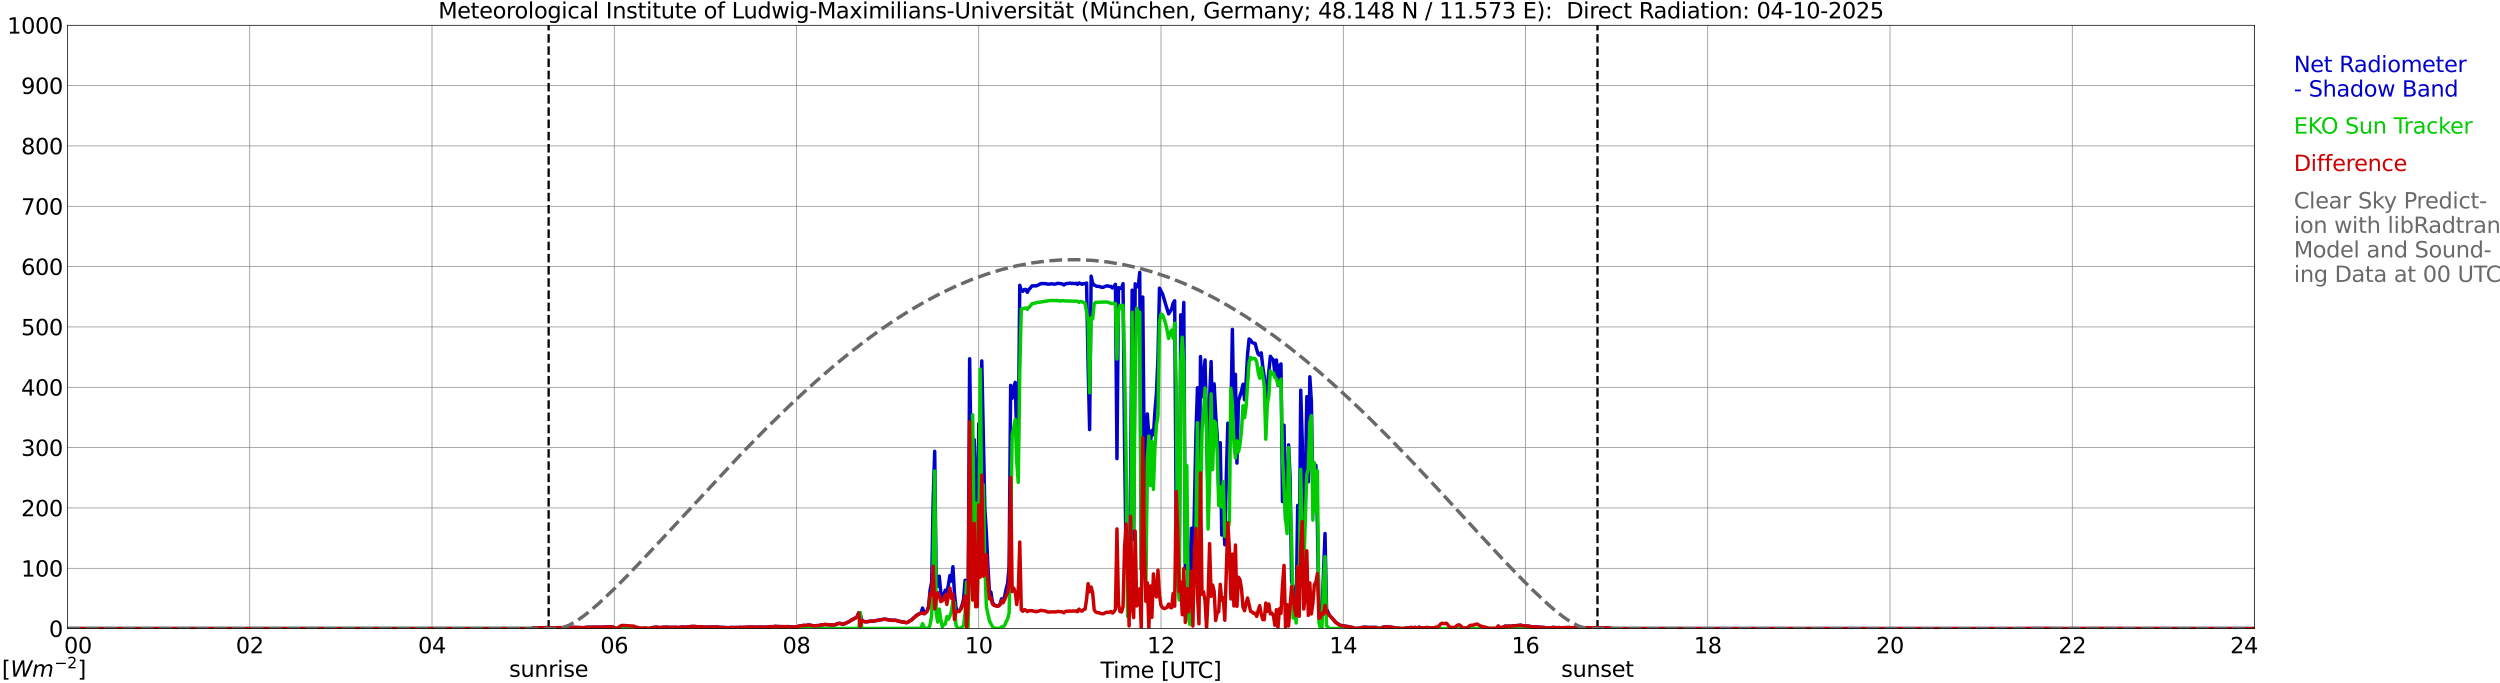 <?xml version="1.0" encoding="utf-8" standalone="no"?>
<!DOCTYPE svg PUBLIC "-//W3C//DTD SVG 1.1//EN"
  "http://www.w3.org/Graphics/SVG/1.1/DTD/svg11.dtd">
<svg xmlns:xlink="http://www.w3.org/1999/xlink" width="1085.4pt" height="296.64pt" viewBox="0 0 1085.4 296.64" xmlns="http://www.w3.org/2000/svg" version="1.1">
 <defs>
  <style type="text/css">*{stroke-linejoin: round; stroke-linecap: butt}</style>
 </defs>
 <g id="figure_1">
  <g id="patch_1">
   <path d="M 0 296.64 
L 1085.4 296.64 
L 1085.4 0 
L 0 0 
z
" style="fill: #ffffff"/>
  </g>
  <g id="axes_1">
   <g id="patch_2">
    <path d="M 29.306 272.909 
L 978.814 272.909 
L 978.814 10.976 
L 29.306 10.976 
z
" style="fill: #ffffff"/>
   </g>
   <g id="patch_3">
    <path d="M 978.814 272.909 
L 978.814 272.909 
L 978.814 10.976 
L 978.814 10.976 
z
" clip-path="url(#pd33d7305c8)" style="fill: #d3d3d3; opacity: 0.25; stroke: #d3d3d3; stroke-linejoin: miter"/>
   </g>
   <g id="matplotlib.axis_1">
    <g id="xtick_1">
     <g id="line2d_1">
      <path d="M 29.306 272.909 
L 29.306 10.976 
" clip-path="url(#pd33d7305c8)" style="fill: none; stroke: #808080; stroke-width: 0.3; stroke-linecap: square"/>
     </g>
     <g id="line2d_2"/>
     <g id="text_1">
      <!--    00 -->
      <g transform="translate(18.733 283.627) scale(0.095 -0.095)">
       <defs>
        <path id="DejaVuSans-20" transform="scale(0.016)"/>
        <path id="DejaVuSans-30" d="M 2034 4250 
Q 1547 4250 1301 3770 
Q 1056 3291 1056 2328 
Q 1056 1369 1301 889 
Q 1547 409 2034 409 
Q 2525 409 2770 889 
Q 3016 1369 3016 2328 
Q 3016 3291 2770 3770 
Q 2525 4250 2034 4250 
z
M 2034 4750 
Q 2819 4750 3233 4129 
Q 3647 3509 3647 2328 
Q 3647 1150 3233 529 
Q 2819 -91 2034 -91 
Q 1250 -91 836 529 
Q 422 1150 422 2328 
Q 422 3509 836 4129 
Q 1250 4750 2034 4750 
z
" transform="scale(0.016)"/>
       </defs>
       <use xlink:href="#DejaVuSans-20"/>
       <use xlink:href="#DejaVuSans-20" transform="translate(31.787 0)"/>
       <use xlink:href="#DejaVuSans-20" transform="translate(63.574 0)"/>
       <use xlink:href="#DejaVuSans-30" transform="translate(95.361 0)"/>
       <use xlink:href="#DejaVuSans-30" transform="translate(158.984 0)"/>
      </g>
     </g>
    </g>
    <g id="xtick_2">
     <g id="line2d_3">
      <path d="M 108.431 272.909 
L 108.431 10.976 
" clip-path="url(#pd33d7305c8)" style="fill: none; stroke: #808080; stroke-width: 0.3; stroke-linecap: square"/>
     </g>
     <g id="line2d_4"/>
     <g id="text_2">
      <!-- 02 -->
      <g transform="translate(102.387 283.627) scale(0.095 -0.095)">
       <defs>
        <path id="DejaVuSans-32" d="M 1228 531 
L 3431 531 
L 3431 0 
L 469 0 
L 469 531 
Q 828 903 1448 1529 
Q 2069 2156 2228 2338 
Q 2531 2678 2651 2914 
Q 2772 3150 2772 3378 
Q 2772 3750 2511 3984 
Q 2250 4219 1831 4219 
Q 1534 4219 1204 4116 
Q 875 4013 500 3803 
L 500 4441 
Q 881 4594 1212 4672 
Q 1544 4750 1819 4750 
Q 2544 4750 2975 4387 
Q 3406 4025 3406 3419 
Q 3406 3131 3298 2873 
Q 3191 2616 2906 2266 
Q 2828 2175 2409 1742 
Q 1991 1309 1228 531 
z
" transform="scale(0.016)"/>
       </defs>
       <use xlink:href="#DejaVuSans-30"/>
       <use xlink:href="#DejaVuSans-32" transform="translate(63.623 0)"/>
      </g>
     </g>
    </g>
    <g id="xtick_3">
     <g id="line2d_5">
      <path d="M 187.557 272.909 
L 187.557 10.976 
" clip-path="url(#pd33d7305c8)" style="fill: none; stroke: #808080; stroke-width: 0.3; stroke-linecap: square"/>
     </g>
     <g id="line2d_6"/>
     <g id="text_3">
      <!-- 04 -->
      <g transform="translate(181.513 283.627) scale(0.095 -0.095)">
       <defs>
        <path id="DejaVuSans-34" d="M 2419 4116 
L 825 1625 
L 2419 1625 
L 2419 4116 
z
M 2253 4666 
L 3047 4666 
L 3047 1625 
L 3713 1625 
L 3713 1100 
L 3047 1100 
L 3047 0 
L 2419 0 
L 2419 1100 
L 313 1100 
L 313 1709 
L 2253 4666 
z
" transform="scale(0.016)"/>
       </defs>
       <use xlink:href="#DejaVuSans-30"/>
       <use xlink:href="#DejaVuSans-34" transform="translate(63.623 0)"/>
      </g>
     </g>
    </g>
    <g id="xtick_4">
     <g id="line2d_7">
      <path d="M 266.683 272.909 
L 266.683 10.976 
" clip-path="url(#pd33d7305c8)" style="fill: none; stroke: #808080; stroke-width: 0.3; stroke-linecap: square"/>
     </g>
     <g id="line2d_8"/>
     <g id="text_4">
      <!-- 06 -->
      <g transform="translate(260.638 283.627) scale(0.095 -0.095)">
       <defs>
        <path id="DejaVuSans-36" d="M 2113 2584 
Q 1688 2584 1439 2293 
Q 1191 2003 1191 1497 
Q 1191 994 1439 701 
Q 1688 409 2113 409 
Q 2538 409 2786 701 
Q 3034 994 3034 1497 
Q 3034 2003 2786 2293 
Q 2538 2584 2113 2584 
z
M 3366 4563 
L 3366 3988 
Q 3128 4100 2886 4159 
Q 2644 4219 2406 4219 
Q 1781 4219 1451 3797 
Q 1122 3375 1075 2522 
Q 1259 2794 1537 2939 
Q 1816 3084 2150 3084 
Q 2853 3084 3261 2657 
Q 3669 2231 3669 1497 
Q 3669 778 3244 343 
Q 2819 -91 2113 -91 
Q 1303 -91 875 529 
Q 447 1150 447 2328 
Q 447 3434 972 4092 
Q 1497 4750 2381 4750 
Q 2619 4750 2861 4703 
Q 3103 4656 3366 4563 
z
" transform="scale(0.016)"/>
       </defs>
       <use xlink:href="#DejaVuSans-30"/>
       <use xlink:href="#DejaVuSans-36" transform="translate(63.623 0)"/>
      </g>
     </g>
    </g>
    <g id="xtick_5">
     <g id="line2d_9">
      <path d="M 345.808 272.909 
L 345.808 10.976 
" clip-path="url(#pd33d7305c8)" style="fill: none; stroke: #808080; stroke-width: 0.3; stroke-linecap: square"/>
     </g>
     <g id="line2d_10"/>
     <g id="text_5">
      <!-- 08 -->
      <g transform="translate(339.764 283.627) scale(0.095 -0.095)">
       <defs>
        <path id="DejaVuSans-38" d="M 2034 2216 
Q 1584 2216 1326 1975 
Q 1069 1734 1069 1313 
Q 1069 891 1326 650 
Q 1584 409 2034 409 
Q 2484 409 2743 651 
Q 3003 894 3003 1313 
Q 3003 1734 2745 1975 
Q 2488 2216 2034 2216 
z
M 1403 2484 
Q 997 2584 770 2862 
Q 544 3141 544 3541 
Q 544 4100 942 4425 
Q 1341 4750 2034 4750 
Q 2731 4750 3128 4425 
Q 3525 4100 3525 3541 
Q 3525 3141 3298 2862 
Q 3072 2584 2669 2484 
Q 3125 2378 3379 2068 
Q 3634 1759 3634 1313 
Q 3634 634 3220 271 
Q 2806 -91 2034 -91 
Q 1263 -91 848 271 
Q 434 634 434 1313 
Q 434 1759 690 2068 
Q 947 2378 1403 2484 
z
M 1172 3481 
Q 1172 3119 1398 2916 
Q 1625 2713 2034 2713 
Q 2441 2713 2670 2916 
Q 2900 3119 2900 3481 
Q 2900 3844 2670 4047 
Q 2441 4250 2034 4250 
Q 1625 4250 1398 4047 
Q 1172 3844 1172 3481 
z
" transform="scale(0.016)"/>
       </defs>
       <use xlink:href="#DejaVuSans-30"/>
       <use xlink:href="#DejaVuSans-38" transform="translate(63.623 0)"/>
      </g>
     </g>
    </g>
    <g id="xtick_6">
     <g id="line2d_11">
      <path d="M 424.934 272.909 
L 424.934 10.976 
" clip-path="url(#pd33d7305c8)" style="fill: none; stroke: #808080; stroke-width: 0.3; stroke-linecap: square"/>
     </g>
     <g id="line2d_12"/>
     <g id="text_6">
      <!-- 10 -->
      <g transform="translate(418.89 283.627) scale(0.095 -0.095)">
       <defs>
        <path id="DejaVuSans-31" d="M 794 531 
L 1825 531 
L 1825 4091 
L 703 3866 
L 703 4441 
L 1819 4666 
L 2450 4666 
L 2450 531 
L 3481 531 
L 3481 0 
L 794 0 
L 794 531 
z
" transform="scale(0.016)"/>
       </defs>
       <use xlink:href="#DejaVuSans-31"/>
       <use xlink:href="#DejaVuSans-30" transform="translate(63.623 0)"/>
      </g>
     </g>
    </g>
    <g id="xtick_7">
     <g id="line2d_13">
      <path d="M 504.06 272.909 
L 504.06 10.976 
" clip-path="url(#pd33d7305c8)" style="fill: none; stroke: #808080; stroke-width: 0.3; stroke-linecap: square"/>
     </g>
     <g id="line2d_14"/>
     <g id="text_7">
      <!-- 12 -->
      <g transform="translate(498.015 283.627) scale(0.095 -0.095)">
       <use xlink:href="#DejaVuSans-31"/>
       <use xlink:href="#DejaVuSans-32" transform="translate(63.623 0)"/>
      </g>
     </g>
    </g>
    <g id="xtick_8">
     <g id="line2d_15">
      <path d="M 583.185 272.909 
L 583.185 10.976 
" clip-path="url(#pd33d7305c8)" style="fill: none; stroke: #808080; stroke-width: 0.3; stroke-linecap: square"/>
     </g>
     <g id="line2d_16"/>
     <g id="text_8">
      <!-- 14 -->
      <g transform="translate(577.141 283.627) scale(0.095 -0.095)">
       <use xlink:href="#DejaVuSans-31"/>
       <use xlink:href="#DejaVuSans-34" transform="translate(63.623 0)"/>
      </g>
     </g>
    </g>
    <g id="xtick_9">
     <g id="line2d_17">
      <path d="M 662.311 272.909 
L 662.311 10.976 
" clip-path="url(#pd33d7305c8)" style="fill: none; stroke: #808080; stroke-width: 0.3; stroke-linecap: square"/>
     </g>
     <g id="line2d_18"/>
     <g id="text_9">
      <!-- 16 -->
      <g transform="translate(656.267 283.627) scale(0.095 -0.095)">
       <use xlink:href="#DejaVuSans-31"/>
       <use xlink:href="#DejaVuSans-36" transform="translate(63.623 0)"/>
      </g>
     </g>
    </g>
    <g id="xtick_10">
     <g id="line2d_19">
      <path d="M 741.437 272.909 
L 741.437 10.976 
" clip-path="url(#pd33d7305c8)" style="fill: none; stroke: #808080; stroke-width: 0.3; stroke-linecap: square"/>
     </g>
     <g id="line2d_20"/>
     <g id="text_10">
      <!-- 18 -->
      <g transform="translate(735.392 283.627) scale(0.095 -0.095)">
       <use xlink:href="#DejaVuSans-31"/>
       <use xlink:href="#DejaVuSans-38" transform="translate(63.623 0)"/>
      </g>
     </g>
    </g>
    <g id="xtick_11">
     <g id="line2d_21">
      <path d="M 820.562 272.909 
L 820.562 10.976 
" clip-path="url(#pd33d7305c8)" style="fill: none; stroke: #808080; stroke-width: 0.3; stroke-linecap: square"/>
     </g>
     <g id="line2d_22"/>
     <g id="text_11">
      <!-- 20 -->
      <g transform="translate(814.518 283.627) scale(0.095 -0.095)">
       <use xlink:href="#DejaVuSans-32"/>
       <use xlink:href="#DejaVuSans-30" transform="translate(63.623 0)"/>
      </g>
     </g>
    </g>
    <g id="xtick_12">
     <g id="line2d_23">
      <path d="M 899.688 272.909 
L 899.688 10.976 
" clip-path="url(#pd33d7305c8)" style="fill: none; stroke: #808080; stroke-width: 0.3; stroke-linecap: square"/>
     </g>
     <g id="line2d_24"/>
     <g id="text_12">
      <!-- 22 -->
      <g transform="translate(893.644 283.627) scale(0.095 -0.095)">
       <use xlink:href="#DejaVuSans-32"/>
       <use xlink:href="#DejaVuSans-32" transform="translate(63.623 0)"/>
      </g>
     </g>
    </g>
    <g id="xtick_13">
     <g id="line2d_25">
      <path d="M 978.814 272.909 
L 978.814 10.976 
" clip-path="url(#pd33d7305c8)" style="fill: none; stroke: #808080; stroke-width: 0.3; stroke-linecap: square"/>
     </g>
     <g id="line2d_26"/>
     <g id="text_13">
      <!-- 24    -->
      <g transform="translate(968.241 283.627) scale(0.095 -0.095)">
       <use xlink:href="#DejaVuSans-32"/>
       <use xlink:href="#DejaVuSans-34" transform="translate(63.623 0)"/>
       <use xlink:href="#DejaVuSans-20" transform="translate(127.246 0)"/>
       <use xlink:href="#DejaVuSans-20" transform="translate(159.033 0)"/>
       <use xlink:href="#DejaVuSans-20" transform="translate(190.82 0)"/>
      </g>
     </g>
    </g>
    <g id="text_14">
     <!-- Time [UTC] -->
     <g transform="translate(477.806 294.322) scale(0.095 -0.095)">
      <defs>
       <path id="DejaVuSans-54" d="M -19 4666 
L 3928 4666 
L 3928 4134 
L 2272 4134 
L 2272 0 
L 1638 0 
L 1638 4134 
L -19 4134 
L -19 4666 
z
" transform="scale(0.016)"/>
       <path id="DejaVuSans-69" d="M 603 3500 
L 1178 3500 
L 1178 0 
L 603 0 
L 603 3500 
z
M 603 4863 
L 1178 4863 
L 1178 4134 
L 603 4134 
L 603 4863 
z
" transform="scale(0.016)"/>
       <path id="DejaVuSans-6d" d="M 3328 2828 
Q 3544 3216 3844 3400 
Q 4144 3584 4550 3584 
Q 5097 3584 5394 3201 
Q 5691 2819 5691 2113 
L 5691 0 
L 5113 0 
L 5113 2094 
Q 5113 2597 4934 2840 
Q 4756 3084 4391 3084 
Q 3944 3084 3684 2787 
Q 3425 2491 3425 1978 
L 3425 0 
L 2847 0 
L 2847 2094 
Q 2847 2600 2669 2842 
Q 2491 3084 2119 3084 
Q 1678 3084 1418 2786 
Q 1159 2488 1159 1978 
L 1159 0 
L 581 0 
L 581 3500 
L 1159 3500 
L 1159 2956 
Q 1356 3278 1631 3431 
Q 1906 3584 2284 3584 
Q 2666 3584 2933 3390 
Q 3200 3197 3328 2828 
z
" transform="scale(0.016)"/>
       <path id="DejaVuSans-65" d="M 3597 1894 
L 3597 1613 
L 953 1613 
Q 991 1019 1311 708 
Q 1631 397 2203 397 
Q 2534 397 2845 478 
Q 3156 559 3463 722 
L 3463 178 
Q 3153 47 2828 -22 
Q 2503 -91 2169 -91 
Q 1331 -91 842 396 
Q 353 884 353 1716 
Q 353 2575 817 3079 
Q 1281 3584 2069 3584 
Q 2775 3584 3186 3129 
Q 3597 2675 3597 1894 
z
M 3022 2063 
Q 3016 2534 2758 2815 
Q 2500 3097 2075 3097 
Q 1594 3097 1305 2825 
Q 1016 2553 972 2059 
L 3022 2063 
z
" transform="scale(0.016)"/>
       <path id="DejaVuSans-5b" d="M 550 4863 
L 1875 4863 
L 1875 4416 
L 1125 4416 
L 1125 -397 
L 1875 -397 
L 1875 -844 
L 550 -844 
L 550 4863 
z
" transform="scale(0.016)"/>
       <path id="DejaVuSans-55" d="M 556 4666 
L 1191 4666 
L 1191 1831 
Q 1191 1081 1462 751 
Q 1734 422 2344 422 
Q 2950 422 3222 751 
Q 3494 1081 3494 1831 
L 3494 4666 
L 4128 4666 
L 4128 1753 
Q 4128 841 3676 375 
Q 3225 -91 2344 -91 
Q 1459 -91 1007 375 
Q 556 841 556 1753 
L 556 4666 
z
" transform="scale(0.016)"/>
       <path id="DejaVuSans-43" d="M 4122 4306 
L 4122 3641 
Q 3803 3938 3442 4084 
Q 3081 4231 2675 4231 
Q 1875 4231 1450 3742 
Q 1025 3253 1025 2328 
Q 1025 1406 1450 917 
Q 1875 428 2675 428 
Q 3081 428 3442 575 
Q 3803 722 4122 1019 
L 4122 359 
Q 3791 134 3420 21 
Q 3050 -91 2638 -91 
Q 1578 -91 968 557 
Q 359 1206 359 2328 
Q 359 3453 968 4101 
Q 1578 4750 2638 4750 
Q 3056 4750 3426 4639 
Q 3797 4528 4122 4306 
z
" transform="scale(0.016)"/>
       <path id="DejaVuSans-5d" d="M 1947 4863 
L 1947 -844 
L 622 -844 
L 622 -397 
L 1369 -397 
L 1369 4416 
L 622 4416 
L 622 4863 
L 1947 4863 
z
" transform="scale(0.016)"/>
      </defs>
      <use xlink:href="#DejaVuSans-54"/>
      <use xlink:href="#DejaVuSans-69" transform="translate(57.959 0)"/>
      <use xlink:href="#DejaVuSans-6d" transform="translate(85.742 0)"/>
      <use xlink:href="#DejaVuSans-65" transform="translate(183.154 0)"/>
      <use xlink:href="#DejaVuSans-20" transform="translate(244.678 0)"/>
      <use xlink:href="#DejaVuSans-5b" transform="translate(276.465 0)"/>
      <use xlink:href="#DejaVuSans-55" transform="translate(315.479 0)"/>
      <use xlink:href="#DejaVuSans-54" transform="translate(388.672 0)"/>
      <use xlink:href="#DejaVuSans-43" transform="translate(443.881 0)"/>
      <use xlink:href="#DejaVuSans-5d" transform="translate(513.705 0)"/>
     </g>
    </g>
   </g>
   <g id="matplotlib.axis_2">
    <g id="ytick_1">
     <g id="line2d_27">
      <path d="M 29.306 272.909 
L 978.814 272.909 
" clip-path="url(#pd33d7305c8)" style="fill: none; stroke: #808080; stroke-width: 0.3; stroke-linecap: square"/>
     </g>
     <g id="line2d_28"/>
     <g id="text_15">
      <!-- 0 -->
      <g transform="translate(21.261 276.518) scale(0.095 -0.095)">
       <use xlink:href="#DejaVuSans-30"/>
      </g>
     </g>
    </g>
    <g id="ytick_2">
     <g id="line2d_29">
      <path d="M 29.306 246.715 
L 978.814 246.715 
" clip-path="url(#pd33d7305c8)" style="fill: none; stroke: #808080; stroke-width: 0.3; stroke-linecap: square"/>
     </g>
     <g id="line2d_30"/>
     <g id="text_16">
      <!-- 100 -->
      <g transform="translate(9.173 250.325) scale(0.095 -0.095)">
       <use xlink:href="#DejaVuSans-31"/>
       <use xlink:href="#DejaVuSans-30" transform="translate(63.623 0)"/>
       <use xlink:href="#DejaVuSans-30" transform="translate(127.246 0)"/>
      </g>
     </g>
    </g>
    <g id="ytick_3">
     <g id="line2d_31">
      <path d="M 29.306 220.522 
L 978.814 220.522 
" clip-path="url(#pd33d7305c8)" style="fill: none; stroke: #808080; stroke-width: 0.3; stroke-linecap: square"/>
     </g>
     <g id="line2d_32"/>
     <g id="text_17">
      <!-- 200 -->
      <g transform="translate(9.173 224.131) scale(0.095 -0.095)">
       <use xlink:href="#DejaVuSans-32"/>
       <use xlink:href="#DejaVuSans-30" transform="translate(63.623 0)"/>
       <use xlink:href="#DejaVuSans-30" transform="translate(127.246 0)"/>
      </g>
     </g>
    </g>
    <g id="ytick_4">
     <g id="line2d_33">
      <path d="M 29.306 194.329 
L 978.814 194.329 
" clip-path="url(#pd33d7305c8)" style="fill: none; stroke: #808080; stroke-width: 0.3; stroke-linecap: square"/>
     </g>
     <g id="line2d_34"/>
     <g id="text_18">
      <!-- 300 -->
      <g transform="translate(9.173 197.938) scale(0.095 -0.095)">
       <defs>
        <path id="DejaVuSans-33" d="M 2597 2516 
Q 3050 2419 3304 2112 
Q 3559 1806 3559 1356 
Q 3559 666 3084 287 
Q 2609 -91 1734 -91 
Q 1441 -91 1130 -33 
Q 819 25 488 141 
L 488 750 
Q 750 597 1062 519 
Q 1375 441 1716 441 
Q 2309 441 2620 675 
Q 2931 909 2931 1356 
Q 2931 1769 2642 2001 
Q 2353 2234 1838 2234 
L 1294 2234 
L 1294 2753 
L 1863 2753 
Q 2328 2753 2575 2939 
Q 2822 3125 2822 3475 
Q 2822 3834 2567 4026 
Q 2313 4219 1838 4219 
Q 1578 4219 1281 4162 
Q 984 4106 628 3988 
L 628 4550 
Q 988 4650 1302 4700 
Q 1616 4750 1894 4750 
Q 2613 4750 3031 4423 
Q 3450 4097 3450 3541 
Q 3450 3153 3228 2886 
Q 3006 2619 2597 2516 
z
" transform="scale(0.016)"/>
       </defs>
       <use xlink:href="#DejaVuSans-33"/>
       <use xlink:href="#DejaVuSans-30" transform="translate(63.623 0)"/>
       <use xlink:href="#DejaVuSans-30" transform="translate(127.246 0)"/>
      </g>
     </g>
    </g>
    <g id="ytick_5">
     <g id="line2d_35">
      <path d="M 29.306 168.136 
L 978.814 168.136 
" clip-path="url(#pd33d7305c8)" style="fill: none; stroke: #808080; stroke-width: 0.3; stroke-linecap: square"/>
     </g>
     <g id="line2d_36"/>
     <g id="text_19">
      <!-- 400 -->
      <g transform="translate(9.173 171.745) scale(0.095 -0.095)">
       <use xlink:href="#DejaVuSans-34"/>
       <use xlink:href="#DejaVuSans-30" transform="translate(63.623 0)"/>
       <use xlink:href="#DejaVuSans-30" transform="translate(127.246 0)"/>
      </g>
     </g>
    </g>
    <g id="ytick_6">
     <g id="line2d_37">
      <path d="M 29.306 141.942 
L 978.814 141.942 
" clip-path="url(#pd33d7305c8)" style="fill: none; stroke: #808080; stroke-width: 0.3; stroke-linecap: square"/>
     </g>
     <g id="line2d_38"/>
     <g id="text_20">
      <!-- 500 -->
      <g transform="translate(9.173 145.551) scale(0.095 -0.095)">
       <defs>
        <path id="DejaVuSans-35" d="M 691 4666 
L 3169 4666 
L 3169 4134 
L 1269 4134 
L 1269 2991 
Q 1406 3038 1543 3061 
Q 1681 3084 1819 3084 
Q 2600 3084 3056 2656 
Q 3513 2228 3513 1497 
Q 3513 744 3044 326 
Q 2575 -91 1722 -91 
Q 1428 -91 1123 -41 
Q 819 9 494 109 
L 494 744 
Q 775 591 1075 516 
Q 1375 441 1709 441 
Q 2250 441 2565 725 
Q 2881 1009 2881 1497 
Q 2881 1984 2565 2268 
Q 2250 2553 1709 2553 
Q 1456 2553 1204 2497 
Q 953 2441 691 2322 
L 691 4666 
z
" transform="scale(0.016)"/>
       </defs>
       <use xlink:href="#DejaVuSans-35"/>
       <use xlink:href="#DejaVuSans-30" transform="translate(63.623 0)"/>
       <use xlink:href="#DejaVuSans-30" transform="translate(127.246 0)"/>
      </g>
     </g>
    </g>
    <g id="ytick_7">
     <g id="line2d_39">
      <path d="M 29.306 115.749 
L 978.814 115.749 
" clip-path="url(#pd33d7305c8)" style="fill: none; stroke: #808080; stroke-width: 0.3; stroke-linecap: square"/>
     </g>
     <g id="line2d_40"/>
     <g id="text_21">
      <!-- 600 -->
      <g transform="translate(9.173 119.358) scale(0.095 -0.095)">
       <use xlink:href="#DejaVuSans-36"/>
       <use xlink:href="#DejaVuSans-30" transform="translate(63.623 0)"/>
       <use xlink:href="#DejaVuSans-30" transform="translate(127.246 0)"/>
      </g>
     </g>
    </g>
    <g id="ytick_8">
     <g id="line2d_41">
      <path d="M 29.306 89.556 
L 978.814 89.556 
" clip-path="url(#pd33d7305c8)" style="fill: none; stroke: #808080; stroke-width: 0.3; stroke-linecap: square"/>
     </g>
     <g id="line2d_42"/>
     <g id="text_22">
      <!-- 700 -->
      <g transform="translate(9.173 93.165) scale(0.095 -0.095)">
       <defs>
        <path id="DejaVuSans-37" d="M 525 4666 
L 3525 4666 
L 3525 4397 
L 1831 0 
L 1172 0 
L 2766 4134 
L 525 4134 
L 525 4666 
z
" transform="scale(0.016)"/>
       </defs>
       <use xlink:href="#DejaVuSans-37"/>
       <use xlink:href="#DejaVuSans-30" transform="translate(63.623 0)"/>
       <use xlink:href="#DejaVuSans-30" transform="translate(127.246 0)"/>
      </g>
     </g>
    </g>
    <g id="ytick_9">
     <g id="line2d_43">
      <path d="M 29.306 63.362 
L 978.814 63.362 
" clip-path="url(#pd33d7305c8)" style="fill: none; stroke: #808080; stroke-width: 0.3; stroke-linecap: square"/>
     </g>
     <g id="line2d_44"/>
     <g id="text_23">
      <!-- 800 -->
      <g transform="translate(9.173 66.972) scale(0.095 -0.095)">
       <use xlink:href="#DejaVuSans-38"/>
       <use xlink:href="#DejaVuSans-30" transform="translate(63.623 0)"/>
       <use xlink:href="#DejaVuSans-30" transform="translate(127.246 0)"/>
      </g>
     </g>
    </g>
    <g id="ytick_10">
     <g id="line2d_45">
      <path d="M 29.306 37.169 
L 978.814 37.169 
" clip-path="url(#pd33d7305c8)" style="fill: none; stroke: #808080; stroke-width: 0.3; stroke-linecap: square"/>
     </g>
     <g id="line2d_46"/>
     <g id="text_24">
      <!-- 900 -->
      <g transform="translate(9.173 40.778) scale(0.095 -0.095)">
       <defs>
        <path id="DejaVuSans-39" d="M 703 97 
L 703 672 
Q 941 559 1184 500 
Q 1428 441 1663 441 
Q 2288 441 2617 861 
Q 2947 1281 2994 2138 
Q 2813 1869 2534 1725 
Q 2256 1581 1919 1581 
Q 1219 1581 811 2004 
Q 403 2428 403 3163 
Q 403 3881 828 4315 
Q 1253 4750 1959 4750 
Q 2769 4750 3195 4129 
Q 3622 3509 3622 2328 
Q 3622 1225 3098 567 
Q 2575 -91 1691 -91 
Q 1453 -91 1209 -44 
Q 966 3 703 97 
z
M 1959 2075 
Q 2384 2075 2632 2365 
Q 2881 2656 2881 3163 
Q 2881 3666 2632 3958 
Q 2384 4250 1959 4250 
Q 1534 4250 1286 3958 
Q 1038 3666 1038 3163 
Q 1038 2656 1286 2365 
Q 1534 2075 1959 2075 
z
" transform="scale(0.016)"/>
       </defs>
       <use xlink:href="#DejaVuSans-39"/>
       <use xlink:href="#DejaVuSans-30" transform="translate(63.623 0)"/>
       <use xlink:href="#DejaVuSans-30" transform="translate(127.246 0)"/>
      </g>
     </g>
    </g>
    <g id="ytick_11">
     <g id="line2d_47">
      <path d="M 29.306 10.976 
L 978.814 10.976 
" clip-path="url(#pd33d7305c8)" style="fill: none; stroke: #808080; stroke-width: 0.3; stroke-linecap: square"/>
     </g>
     <g id="line2d_48"/>
     <g id="text_25">
      <!-- 1000 -->
      <g transform="translate(3.128 14.585) scale(0.095 -0.095)">
       <use xlink:href="#DejaVuSans-31"/>
       <use xlink:href="#DejaVuSans-30" transform="translate(63.623 0)"/>
       <use xlink:href="#DejaVuSans-30" transform="translate(127.246 0)"/>
       <use xlink:href="#DejaVuSans-30" transform="translate(190.869 0)"/>
      </g>
     </g>
    </g>
   </g>
   <g id="line2d_49">
    <path d="M 238.198 272.909 
L 238.198 10.976 
" clip-path="url(#pd33d7305c8)" style="fill: none; stroke-dasharray: 3.7,1.6; stroke-dashoffset: 0; stroke: #000000"/>
   </g>
   <g id="line2d_50">
    <path d="M 693.566 272.909 
L 693.566 10.976 
" clip-path="url(#pd33d7305c8)" style="fill: none; stroke-dasharray: 3.7,1.6; stroke-dashoffset: 0; stroke: #000000"/>
   </g>
   <g id="line2d_51">
    <path d="M 29.306 272.909 
L 230.417 272.909 
L 231.736 272.621 
L 234.373 272.594 
L 235.692 272.6 
L 237.011 272.498 
L 240.967 272.594 
L 242.286 272.511 
L 246.901 272.503 
L 248.22 272.38 
L 249.539 272.401 
L 251.517 272.453 
L 253.495 272.524 
L 254.814 272.325 
L 261.408 272.296 
L 264.045 272.188 
L 265.364 272.183 
L 266.023 272.238 
L 267.342 272.783 
L 268.002 273.074 
L 269.32 273.967 
L 269.98 274.276 
L 271.298 274.208 
L 275.255 273.951 
L 275.914 273.59 
L 276.573 273.488 
L 277.233 273.236 
L 279.211 273.105 
L 279.87 273.255 
L 280.53 273.2 
L 283.167 272.5 
L 284.486 272.348 
L 285.145 272.298 
L 286.464 272.484 
L 287.124 272.464 
L 287.783 272.327 
L 289.102 272.319 
L 289.761 272.267 
L 290.42 272.39 
L 293.717 272.367 
L 294.377 272.492 
L 295.696 272.27 
L 296.355 272.209 
L 297.014 272.319 
L 298.333 272.215 
L 300.311 272 
L 301.63 271.982 
L 302.289 272.084 
L 303.608 272.086 
L 305.586 272.283 
L 311.521 272.215 
L 312.18 272.346 
L 314.818 272.45 
L 316.136 272.534 
L 317.455 272.403 
L 318.774 272.44 
L 328.005 272.283 
L 328.665 272.343 
L 329.324 272.249 
L 332.621 272.301 
L 334.599 272.05 
L 335.258 272.115 
L 336.577 271.95 
L 338.555 272.029 
L 341.193 272.089 
L 341.852 272.031 
L 345.149 272.27 
L 346.468 271.971 
L 347.127 271.772 
L 349.105 271.502 
L 349.765 271.589 
L 351.083 271.314 
L 352.402 271.557 
L 353.721 271.803 
L 354.38 271.597 
L 355.04 271.657 
L 357.018 271.266 
L 358.337 271.101 
L 358.996 271.196 
L 360.315 271.23 
L 360.974 271.361 
L 362.293 271.306 
L 363.612 270.795 
L 364.271 270.64 
L 364.93 270.711 
L 365.59 270.96 
L 366.249 271.007 
L 368.887 269.76 
L 369.546 269.271 
L 371.524 268.199 
L 372.184 267.615 
L 372.843 266.012 
L 373.502 266.787 
L 374.162 269.357 
L 375.481 269.941 
L 376.799 269.923 
L 378.118 269.64 
L 378.777 269.703 
L 384.053 268.778 
L 386.69 269.234 
L 388.009 269.331 
L 388.668 269.26 
L 391.306 269.944 
L 392.624 270.111 
L 393.284 270.308 
L 393.943 270.25 
L 395.921 269.014 
L 396.581 268.328 
L 397.24 267.83 
L 397.899 267.138 
L 399.878 266.114 
L 400.537 264.006 
L 401.196 265.957 
L 401.856 265.91 
L 402.515 265.281 
L 403.175 263.288 
L 403.834 255.951 
L 404.493 252.766 
L 405.153 216.685 
L 405.812 195.942 
L 406.471 253.612 
L 407.131 254.511 
L 407.79 250.173 
L 408.45 257.125 
L 409.109 260.064 
L 410.428 256.224 
L 411.087 257.219 
L 411.746 254 
L 412.406 249.864 
L 413.065 252.305 
L 413.725 246.045 
L 414.384 257.594 
L 415.043 263.783 
L 415.703 265.3 
L 416.362 265.407 
L 417.022 264.561 
L 417.681 262.722 
L 418.34 260.213 
L 419 251.936 
L 419.659 252.428 
L 420.318 261.95 
L 420.978 155.749 
L 421.637 200.052 
L 422.297 192.529 
L 422.956 190.866 
L 423.615 208.898 
L 424.275 248.913 
L 424.934 184.053 
L 425.593 182.592 
L 426.253 156.694 
L 427.572 220.658 
L 428.231 231.235 
L 428.89 245.492 
L 429.55 256.567 
L 430.209 257.072 
L 430.869 261.363 
L 431.528 262.57 
L 432.847 263.123 
L 433.506 263.034 
L 434.165 262.429 
L 434.825 259.99 
L 435.484 260.92 
L 436.144 259.076 
L 436.803 255.815 
L 437.462 253.253 
L 438.122 245.917 
L 438.781 167.308 
L 439.44 172.895 
L 440.1 168.327 
L 440.759 166.006 
L 441.419 189.886 
L 442.078 194.056 
L 442.737 123.861 
L 443.397 125.991 
L 444.056 126.457 
L 444.716 125.687 
L 445.375 125.668 
L 446.034 126.897 
L 446.694 125.653 
L 447.353 125.006 
L 448.012 124.123 
L 449.991 124.105 
L 451.969 123.109 
L 453.947 123.146 
L 454.606 123.332 
L 455.266 123.358 
L 456.584 123.217 
L 457.903 123.395 
L 459.222 123.002 
L 461.2 123.248 
L 461.859 123.743 
L 462.519 123.259 
L 463.178 123.078 
L 463.838 123.075 
L 464.497 122.879 
L 465.156 123.078 
L 465.816 123.012 
L 466.475 123.125 
L 467.134 122.986 
L 467.794 123.458 
L 468.453 122.837 
L 469.772 123.416 
L 470.431 123.122 
L 471.091 123.193 
L 471.75 122.876 
L 472.409 158.643 
L 473.069 186.508 
L 473.728 119.914 
L 474.388 122.926 
L 475.047 123.772 
L 476.366 124.361 
L 477.025 124.306 
L 478.344 124.757 
L 479.003 124.704 
L 480.322 124.131 
L 480.981 124.115 
L 481.641 124.385 
L 482.3 124.327 
L 482.96 125.032 
L 483.619 124.374 
L 484.278 123.434 
L 484.938 199.133 
L 485.597 124.859 
L 486.256 125.226 
L 486.916 125.218 
L 487.575 123.138 
L 488.235 192.794 
L 488.894 242.171 
L 489.553 242.087 
L 490.213 258.835 
L 490.872 204.531 
L 491.532 125.991 
L 492.191 234.137 
L 492.85 123.232 
L 494.169 124.608 
L 494.828 118.253 
L 495.488 247.237 
L 496.147 128.956 
L 496.807 202.098 
L 497.466 245.212 
L 498.125 179.718 
L 498.785 189.716 
L 499.444 192.236 
L 500.103 186.851 
L 500.763 188.737 
L 501.422 178.626 
L 502.082 170.771 
L 502.741 155.17 
L 503.4 125.105 
L 504.719 127.586 
L 506.697 134.144 
L 507.357 136.279 
L 508.675 134.247 
L 509.335 131.549 
L 509.994 130.58 
L 510.654 225.677 
L 511.313 211.323 
L 511.972 244.41 
L 512.632 136.68 
L 513.291 152.43 
L 513.95 131.318 
L 514.61 246.833 
L 515.269 219.456 
L 515.929 260.75 
L 516.588 256.986 
L 517.247 229.36 
L 517.907 251.894 
L 519.226 188.218 
L 519.885 168.353 
L 520.544 241.17 
L 521.204 154.798 
L 521.863 172.271 
L 522.522 163.274 
L 523.182 156.288 
L 524.501 216.158 
L 525.16 172.879 
L 525.819 156.972 
L 526.479 184.965 
L 527.138 166.65 
L 527.797 180.059 
L 528.457 188.991 
L 529.116 212.14 
L 529.776 192.212 
L 530.435 232.275 
L 531.094 222.542 
L 531.754 236.5 
L 532.413 207.064 
L 533.073 183.755 
L 533.732 191.681 
L 534.391 181.473 
L 535.051 142.995 
L 535.71 182.526 
L 536.369 162.525 
L 537.029 201.053 
L 537.688 173.971 
L 539.007 169.791 
L 539.666 166.836 
L 540.326 173.576 
L 540.985 165.854 
L 541.644 153.86 
L 542.304 147.176 
L 542.963 147.671 
L 543.623 148.661 
L 544.282 148.975 
L 544.941 149.124 
L 545.601 151.718 
L 546.26 153.763 
L 546.919 154.25 
L 547.579 153.187 
L 548.238 159.269 
L 548.898 163.746 
L 549.557 179.6 
L 550.216 167.965 
L 551.535 154.677 
L 552.195 155.649 
L 552.854 156.223 
L 553.513 162.504 
L 554.173 156.283 
L 554.832 167.221 
L 555.491 158.698 
L 556.151 158.012 
L 556.81 217.795 
L 557.47 184.619 
L 558.129 225.784 
L 558.788 221.266 
L 559.448 193.155 
L 560.107 207.216 
L 560.766 252.454 
L 562.085 257.185 
L 562.745 264.902 
L 563.404 219.412 
L 564.063 247.355 
L 564.723 169.414 
L 565.382 191.385 
L 566.042 237.873 
L 566.701 213.164 
L 567.36 172.222 
L 568.02 209.18 
L 568.679 163.596 
L 569.338 174.113 
L 569.998 214.862 
L 570.657 220.006 
L 571.317 202.027 
L 571.976 228.328 
L 572.635 265.852 
L 573.295 267.971 
L 573.954 266.025 
L 575.273 231.618 
L 575.932 264.37 
L 576.592 265.939 
L 577.251 267.183 
L 579.889 270.13 
L 581.207 271.081 
L 581.867 271.45 
L 583.185 271.727 
L 585.823 272.115 
L 586.482 272.348 
L 587.142 272.395 
L 587.801 272.697 
L 589.12 272.932 
L 592.417 272.246 
L 594.395 272.424 
L 597.032 272.367 
L 597.692 272.469 
L 598.351 272.704 
L 599.011 272.807 
L 599.67 272.749 
L 600.329 272.317 
L 601.648 272.178 
L 602.307 272.071 
L 606.923 272.741 
L 607.582 272.733 
L 608.242 272.974 
L 608.901 272.917 
L 609.561 272.987 
L 610.22 272.702 
L 611.539 272.537 
L 612.858 272.401 
L 613.517 273.103 
L 614.176 273.488 
L 614.836 273.349 
L 616.154 272.298 
L 617.473 272.707 
L 619.451 272.435 
L 621.429 272.623 
L 622.748 272.542 
L 623.408 273.516 
L 624.067 273.598 
L 624.726 273.899 
L 625.386 274.779 
L 626.045 275.146 
L 626.705 275.023 
L 628.023 275.156 
L 629.342 273.642 
L 630.001 273.417 
L 630.661 273.331 
L 631.32 273.396 
L 631.98 273.705 
L 632.639 274.234 
L 633.298 274.509 
L 633.958 274.266 
L 635.276 273.042 
L 635.936 272.655 
L 636.595 272.684 
L 637.255 273.265 
L 637.914 274.025 
L 638.573 274.344 
L 639.233 274.297 
L 641.211 274.844 
L 643.189 273.784 
L 643.848 273.737 
L 644.508 273.503 
L 645.167 273.433 
L 646.486 273.035 
L 647.805 273.042 
L 648.464 273.071 
L 649.783 272.762 
L 650.442 273.993 
L 652.42 272.28 
L 653.739 271.782 
L 654.399 271.948 
L 655.058 271.796 
L 655.717 271.892 
L 657.695 271.693 
L 660.333 271.442 
L 660.992 271.672 
L 662.311 271.798 
L 663.63 271.845 
L 665.608 272.228 
L 666.267 272.136 
L 666.927 272.228 
L 667.586 272.17 
L 668.246 272.325 
L 670.224 272.406 
L 671.542 272.647 
L 672.861 272.545 
L 673.521 272.579 
L 674.18 272.385 
L 676.158 272.539 
L 676.817 272.448 
L 677.477 272.537 
L 678.796 272.505 
L 679.455 272.532 
L 680.114 272.437 
L 680.774 272.503 
L 681.433 272.414 
L 682.092 272.579 
L 683.411 272.487 
L 684.071 272.636 
L 687.368 272.566 
L 688.686 272.516 
L 695.28 272.542 
L 695.939 272.67 
L 697.918 272.649 
L 700.555 272.909 
L 978.154 272.909 
L 978.154 272.909 
" clip-path="url(#pd33d7305c8)" style="fill: none; stroke: #0000cc; stroke-width: 1.5; stroke-linecap: square"/>
   </g>
   <g id="line2d_52">
    <path d="M 28.646 272.908 
L 62.934 272.91 
L 372.184 272.837 
L 372.843 272.663 
L 373.502 265.962 
L 374.162 272.833 
L 376.14 272.891 
L 399.878 272.771 
L 400.537 270.755 
L 401.196 272.331 
L 401.856 272.716 
L 402.515 272.82 
L 403.175 272.731 
L 403.834 271.099 
L 404.493 267.275 
L 405.153 243.783 
L 405.812 204.502 
L 406.471 266.396 
L 407.131 270.082 
L 407.79 264.42 
L 408.45 268.839 
L 409.109 272.159 
L 409.768 271.099 
L 410.428 270.94 
L 411.087 267.701 
L 411.746 268.85 
L 412.406 267.494 
L 413.065 265.456 
L 413.725 260.996 
L 414.384 261.506 
L 415.043 271.309 
L 415.703 272.772 
L 417.022 272.751 
L 418.34 271.646 
L 419 266.004 
L 419.659 252.667 
L 420.318 272.306 
L 420.978 245.538 
L 421.637 226.464 
L 422.297 180.14 
L 422.956 236.514 
L 423.615 218.376 
L 424.275 258.49 
L 424.934 237.715 
L 425.593 160.261 
L 426.253 223.294 
L 426.912 210.411 
L 427.572 244.265 
L 428.231 263.358 
L 429.55 269.435 
L 430.869 272.026 
L 431.528 272.651 
L 432.847 272.79 
L 434.165 272.796 
L 434.825 272.166 
L 435.484 272.081 
L 436.144 271.565 
L 436.803 270.016 
L 437.462 268.756 
L 438.122 266.127 
L 438.781 232.916 
L 439.44 188.937 
L 440.1 185.892 
L 440.759 182.123 
L 441.419 200.332 
L 442.078 209.408 
L 442.737 161.437 
L 443.397 134.182 
L 444.056 133.965 
L 444.716 133.923 
L 445.375 133.706 
L 446.034 134.284 
L 446.694 133.438 
L 447.353 132.831 
L 448.012 131.906 
L 449.991 131.425 
L 455.925 130.471 
L 459.222 130.491 
L 460.541 130.72 
L 461.2 130.509 
L 462.519 130.661 
L 467.794 130.784 
L 468.453 131.283 
L 469.113 130.879 
L 469.772 130.997 
L 470.431 131.383 
L 471.091 131.607 
L 472.409 139.13 
L 473.069 170.549 
L 473.728 137.954 
L 474.388 138.47 
L 475.047 131.92 
L 475.706 131.257 
L 476.366 131.309 
L 477.685 131.154 
L 478.344 131.21 
L 479.003 131.117 
L 480.981 131.159 
L 482.3 131.725 
L 482.96 131.76 
L 483.619 131.656 
L 484.278 131.807 
L 484.938 155.867 
L 485.597 135.427 
L 486.256 132.654 
L 486.916 132.455 
L 487.575 132.636 
L 488.235 157.552 
L 488.894 196.832 
L 489.553 267.641 
L 490.872 253.221 
L 491.532 135.59 
L 492.191 229.385 
L 492.85 165.568 
L 493.51 133.81 
L 494.169 135.563 
L 494.828 135.559 
L 495.488 247.267 
L 496.147 211.883 
L 496.807 240.091 
L 497.466 257.063 
L 498.125 199.58 
L 498.785 189.317 
L 499.444 210.77 
L 500.103 191.722 
L 500.763 212.484 
L 501.422 194.343 
L 502.082 184.501 
L 502.741 180.546 
L 503.4 139.763 
L 504.06 136.415 
L 504.719 136.705 
L 505.379 138.351 
L 506.038 140.378 
L 506.697 143.367 
L 507.357 146.936 
L 508.016 144.455 
L 508.675 143.3 
L 509.335 146.853 
L 509.994 140.288 
L 510.654 166.204 
L 511.313 253.952 
L 511.972 260.515 
L 512.632 156.831 
L 513.291 146.405 
L 513.95 157.45 
L 514.61 244.18 
L 515.269 202.103 
L 515.929 267.985 
L 516.588 271.13 
L 517.247 254.262 
L 517.907 252.992 
L 518.566 252.644 
L 519.226 231.671 
L 519.885 183.519 
L 520.544 243.247 
L 521.204 222.422 
L 521.863 187.139 
L 522.522 179.25 
L 523.182 168.472 
L 523.841 184.606 
L 524.501 229.685 
L 525.16 209.8 
L 525.819 171.008 
L 526.479 203.875 
L 527.138 182.838 
L 527.797 183.558 
L 528.457 195.803 
L 529.116 219.423 
L 529.776 211.419 
L 530.435 220.108 
L 531.094 209.138 
L 531.754 232.893 
L 533.073 229.707 
L 533.732 226.55 
L 534.391 168.611 
L 535.051 175.334 
L 535.71 192.35 
L 536.369 198.809 
L 537.029 191.395 
L 537.688 196.268 
L 538.348 193.007 
L 539.007 187.086 
L 539.666 176.135 
L 540.326 181.345 
L 540.985 176.721 
L 542.304 157.305 
L 542.963 155.173 
L 543.623 155.881 
L 544.282 155.563 
L 544.941 155.784 
L 545.601 157.001 
L 546.26 161.637 
L 546.919 164.205 
L 547.579 159.541 
L 548.238 163.183 
L 548.898 167.613 
L 549.557 190.687 
L 550.216 175.432 
L 550.876 171.772 
L 551.535 161.063 
L 552.195 162.382 
L 552.854 161.9 
L 553.513 163.961 
L 554.173 164.51 
L 554.832 166.962 
L 555.491 167.302 
L 556.151 164.651 
L 556.81 198.722 
L 558.129 225.198 
L 558.788 231.658 
L 559.448 194.294 
L 560.107 217.447 
L 560.766 234.183 
L 561.426 268.308 
L 562.085 265.535 
L 562.745 270.49 
L 563.404 246.091 
L 564.063 252.701 
L 564.723 203.778 
L 565.382 237.89 
L 566.042 246.367 
L 567.36 205.988 
L 568.02 203.471 
L 568.679 183.406 
L 569.338 180.471 
L 569.998 225.837 
L 570.657 200.898 
L 571.317 222.202 
L 571.976 204.436 
L 572.635 270.319 
L 573.295 272.741 
L 573.954 272.63 
L 574.613 254.2 
L 575.273 241.709 
L 575.932 271.618 
L 576.592 272.367 
L 577.251 272.865 
L 660.333 272.903 
L 695.28 272.91 
L 885.182 272.979 
L 887.819 273.053 
L 893.094 272.942 
L 903.644 272.939 
L 920.129 272.944 
L 947.823 272.92 
L 965.626 272.932 
L 978.154 272.913 
L 978.154 272.913 
" clip-path="url(#pd33d7305c8)" style="fill: none; stroke: #00cc00; stroke-width: 1.5; stroke-linecap: square"/>
   </g>
   <g id="line2d_53">
    <path d="M 29.306 272.906 
L 54.362 272.909 
L 144.038 272.903 
L 230.417 272.908 
L 231.736 272.62 
L 234.373 272.594 
L 235.692 272.6 
L 237.011 272.498 
L 240.967 272.594 
L 242.286 272.511 
L 246.901 272.503 
L 248.22 272.38 
L 249.539 272.401 
L 251.517 272.453 
L 253.495 272.524 
L 254.814 272.325 
L 261.408 272.296 
L 264.045 272.189 
L 265.364 272.183 
L 266.023 272.239 
L 267.342 272.789 
L 268.002 272.732 
L 269.32 271.834 
L 269.98 271.525 
L 271.298 271.596 
L 275.255 271.856 
L 275.914 272.221 
L 276.573 272.326 
L 277.233 272.578 
L 279.211 272.713 
L 279.87 272.564 
L 280.53 272.62 
L 281.189 272.822 
L 281.849 272.834 
L 282.508 272.603 
L 284.486 272.344 
L 285.145 272.295 
L 286.464 272.482 
L 287.124 272.461 
L 287.783 272.325 
L 289.102 272.317 
L 289.761 272.264 
L 290.42 272.388 
L 293.717 272.363 
L 294.377 272.488 
L 295.696 272.266 
L 296.355 272.206 
L 297.014 272.316 
L 298.333 272.212 
L 300.311 271.996 
L 301.63 271.981 
L 302.289 272.085 
L 303.608 272.088 
L 305.586 272.286 
L 311.521 272.219 
L 312.18 272.352 
L 314.818 272.457 
L 316.136 272.541 
L 317.455 272.408 
L 318.114 272.483 
L 320.093 272.474 
L 320.752 272.466 
L 321.411 272.308 
L 322.071 272.46 
L 325.368 272.189 
L 326.027 272.268 
L 326.686 272.189 
L 328.665 272.346 
L 329.324 272.252 
L 332.621 272.305 
L 334.599 272.053 
L 335.258 272.119 
L 336.577 271.952 
L 337.896 272.056 
L 339.874 272.066 
L 341.193 272.098 
L 341.852 272.04 
L 345.149 272.28 
L 346.468 271.977 
L 347.127 271.775 
L 349.105 271.51 
L 349.765 271.597 
L 351.083 271.321 
L 352.402 271.566 
L 353.721 271.821 
L 354.38 271.606 
L 355.04 271.667 
L 357.018 271.275 
L 358.337 271.112 
L 358.996 271.211 
L 360.315 271.238 
L 360.974 271.368 
L 362.293 271.306 
L 363.612 270.792 
L 364.271 270.638 
L 364.93 270.714 
L 365.59 270.967 
L 366.249 271.015 
L 368.887 269.759 
L 369.546 269.269 
L 371.524 268.266 
L 372.184 267.687 
L 372.843 266.258 
L 373.502 272.084 
L 374.162 269.433 
L 375.481 269.971 
L 377.459 269.749 
L 378.118 269.656 
L 378.777 269.726 
L 384.053 268.811 
L 386.69 269.271 
L 388.009 269.36 
L 388.668 269.281 
L 391.306 269.972 
L 392.624 270.141 
L 393.284 270.348 
L 393.943 270.284 
L 395.921 269.03 
L 396.581 268.349 
L 399.218 266.409 
L 400.537 266.159 
L 401.196 266.535 
L 401.856 266.103 
L 402.515 265.37 
L 403.175 263.466 
L 403.834 257.761 
L 404.493 258.4 
L 405.153 245.81 
L 405.812 264.349 
L 406.471 260.125 
L 407.131 257.337 
L 407.79 258.662 
L 408.45 261.195 
L 409.109 260.814 
L 409.768 260.08 
L 410.428 258.192 
L 411.087 262.427 
L 411.746 258.058 
L 412.406 255.279 
L 413.065 259.758 
L 413.725 257.958 
L 414.384 268.997 
L 415.043 265.383 
L 416.362 265.506 
L 417.022 264.719 
L 417.681 263.389 
L 418.34 261.476 
L 419 258.841 
L 419.659 272.67 
L 420.318 262.553 
L 420.978 183.12 
L 421.637 246.497 
L 422.297 260.519 
L 422.956 227.261 
L 423.615 263.43 
L 424.275 263.332 
L 424.934 219.247 
L 425.593 250.578 
L 426.253 206.309 
L 426.912 250.148 
L 427.572 249.302 
L 428.231 240.786 
L 428.89 251.946 
L 429.55 260.04 
L 430.209 259.322 
L 430.869 262.245 
L 431.528 262.828 
L 432.187 262.976 
L 432.847 263.242 
L 433.506 263.139 
L 434.165 262.541 
L 434.825 260.733 
L 435.484 261.748 
L 436.144 260.42 
L 436.803 258.708 
L 437.462 257.406 
L 438.122 252.698 
L 438.781 207.301 
L 439.44 256.867 
L 440.1 255.344 
L 440.759 256.792 
L 441.419 262.463 
L 442.078 257.558 
L 442.737 235.332 
L 443.397 264.718 
L 444.056 265.401 
L 444.716 264.672 
L 445.375 264.871 
L 446.034 265.522 
L 446.694 265.123 
L 448.012 265.126 
L 448.672 265.337 
L 449.991 265.589 
L 451.969 264.975 
L 453.947 265.303 
L 454.606 265.624 
L 455.266 265.725 
L 456.584 265.66 
L 458.563 265.641 
L 459.222 265.419 
L 461.2 265.648 
L 461.859 266.029 
L 462.519 265.507 
L 463.178 265.322 
L 463.838 265.413 
L 464.497 265.223 
L 465.156 265.394 
L 465.816 265.254 
L 466.475 265.322 
L 467.134 265.204 
L 467.794 265.582 
L 468.453 264.463 
L 469.113 265.144 
L 469.772 265.327 
L 470.431 264.648 
L 471.091 264.495 
L 471.75 260.103 
L 472.409 253.396 
L 473.069 256.951 
L 473.728 254.869 
L 474.388 257.365 
L 475.047 264.761 
L 475.706 265.72 
L 476.366 265.961 
L 477.025 265.988 
L 477.685 266.326 
L 479.003 266.497 
L 480.322 265.822 
L 481.641 265.811 
L 482.3 265.511 
L 482.96 266.181 
L 483.619 265.627 
L 484.278 264.536 
L 484.938 229.643 
L 485.597 262.341 
L 486.256 265.48 
L 486.916 265.671 
L 487.575 263.41 
L 488.235 237.666 
L 488.894 227.569 
L 489.553 247.355 
L 490.213 271.749 
L 490.872 224.219 
L 491.532 263.309 
L 492.191 268.157 
L 492.85 230.573 
L 493.51 263.064 
L 494.169 261.954 
L 494.828 255.603 
L 495.488 272.878 
L 496.147 189.981 
L 496.807 234.916 
L 497.466 261.058 
L 498.125 253.047 
L 498.785 272.509 
L 499.444 254.375 
L 500.103 268.037 
L 500.763 249.162 
L 501.422 257.192 
L 502.082 259.179 
L 502.741 247.533 
L 503.4 258.251 
L 504.06 262.888 
L 504.719 263.79 
L 505.379 264.218 
L 506.038 264.024 
L 506.697 263.686 
L 507.357 262.252 
L 508.016 263.69 
L 508.675 263.855 
L 509.335 257.604 
L 509.994 263.201 
L 510.654 213.436 
L 511.313 230.28 
L 511.972 256.804 
L 512.632 252.758 
L 513.291 266.884 
L 513.95 246.777 
L 514.61 270.256 
L 515.269 255.556 
L 515.929 265.674 
L 516.588 258.765 
L 517.247 248.006 
L 517.907 271.811 
L 518.566 239.603 
L 519.226 229.455 
L 519.885 257.743 
L 520.544 270.832 
L 521.204 205.285 
L 521.863 258.041 
L 522.522 256.933 
L 523.182 260.725 
L 523.841 272.806 
L 524.501 259.382 
L 525.16 235.988 
L 525.819 258.873 
L 526.479 253.999 
L 527.138 256.722 
L 527.797 269.409 
L 528.457 266.096 
L 529.116 265.626 
L 529.776 253.702 
L 530.435 260.742 
L 531.094 259.505 
L 531.754 269.302 
L 533.073 226.957 
L 533.732 238.039 
L 534.391 260.047 
L 535.051 240.57 
L 535.71 263.085 
L 536.369 236.625 
L 537.029 263.251 
L 537.688 250.613 
L 538.348 251.65 
L 539.007 255.614 
L 539.666 263.61 
L 540.326 265.139 
L 540.985 262.042 
L 541.644 259.619 
L 542.963 265.407 
L 543.623 265.689 
L 544.282 266.321 
L 544.941 266.249 
L 545.601 267.626 
L 546.26 265.035 
L 546.919 262.954 
L 547.579 266.555 
L 548.238 268.995 
L 548.898 269.042 
L 549.557 261.822 
L 550.216 265.442 
L 550.876 262.255 
L 551.535 266.523 
L 552.195 266.176 
L 552.854 267.231 
L 553.513 271.452 
L 554.173 264.682 
L 554.832 272.65 
L 555.491 264.304 
L 556.151 266.269 
L 556.81 253.836 
L 557.47 245.482 
L 558.129 272.323 
L 558.788 262.517 
L 559.448 271.77 
L 560.766 254.638 
L 562.085 264.559 
L 562.745 267.321 
L 563.404 246.229 
L 564.063 267.563 
L 564.723 238.544 
L 565.382 226.404 
L 566.042 264.414 
L 566.701 258.975 
L 567.36 239.142 
L 568.02 267.2 
L 568.679 253.099 
L 569.338 266.551 
L 569.998 261.933 
L 570.657 253.801 
L 571.317 252.734 
L 571.976 249.017 
L 572.635 268.442 
L 573.295 268.139 
L 573.954 266.304 
L 574.613 266.634 
L 575.273 262.818 
L 575.932 265.661 
L 577.91 267.966 
L 578.57 268.606 
L 579.889 270.182 
L 581.207 271.134 
L 581.867 271.512 
L 583.185 271.781 
L 585.823 272.149 
L 586.482 272.384 
L 587.142 272.43 
L 587.801 272.738 
L 588.46 272.897 
L 590.439 272.608 
L 591.098 272.426 
L 593.076 272.353 
L 593.736 272.468 
L 597.692 272.498 
L 598.351 272.743 
L 599.011 272.847 
L 599.67 272.772 
L 600.329 272.336 
L 601.648 272.198 
L 602.307 272.09 
L 606.923 272.766 
L 608.242 272.812 
L 608.901 272.875 
L 612.858 272.414 
L 613.517 272.685 
L 614.176 272.298 
L 614.836 272.444 
L 615.495 272.792 
L 616.154 272.31 
L 617.473 272.744 
L 619.451 272.449 
L 621.429 272.632 
L 622.089 272.537 
L 622.748 272.554 
L 623.408 272.279 
L 624.067 272.198 
L 624.726 271.895 
L 625.386 270.966 
L 626.045 270.59 
L 626.705 270.733 
L 628.023 270.613 
L 629.342 272.172 
L 630.001 272.377 
L 630.661 272.447 
L 631.32 272.393 
L 631.98 272.078 
L 632.639 271.525 
L 633.298 271.249 
L 633.958 271.51 
L 635.276 272.773 
L 635.936 272.655 
L 636.595 272.683 
L 637.255 272.523 
L 637.914 271.747 
L 638.573 271.442 
L 639.233 271.496 
L 641.211 270.912 
L 643.189 271.973 
L 643.848 272.037 
L 644.508 272.276 
L 645.167 272.348 
L 646.486 272.748 
L 647.805 272.758 
L 648.464 272.727 
L 649.123 272.85 
L 649.783 272.778 
L 650.442 271.723 
L 651.761 272.78 
L 653.08 272.014 
L 653.739 271.804 
L 654.399 271.964 
L 655.058 271.81 
L 655.717 271.908 
L 657.695 271.699 
L 660.333 271.448 
L 660.992 271.676 
L 662.311 271.801 
L 663.63 271.847 
L 665.608 272.232 
L 666.267 272.139 
L 666.927 272.23 
L 667.586 272.173 
L 668.246 272.327 
L 670.224 272.408 
L 671.542 272.649 
L 672.861 272.548 
L 673.521 272.581 
L 674.18 272.387 
L 676.158 272.542 
L 676.817 272.45 
L 677.477 272.538 
L 678.796 272.507 
L 679.455 272.535 
L 680.114 272.441 
L 680.774 272.505 
L 681.433 272.415 
L 682.092 272.58 
L 683.411 272.488 
L 684.071 272.637 
L 687.368 272.566 
L 688.686 272.516 
L 695.28 272.541 
L 695.939 272.67 
L 697.918 272.648 
L 700.555 272.908 
L 815.287 272.906 
L 857.488 272.903 
L 874.632 272.903 
L 886.5 272.809 
L 889.138 272.822 
L 895.732 272.904 
L 910.898 272.852 
L 916.173 272.862 
L 930.02 272.891 
L 978.154 272.905 
L 978.154 272.905 
" clip-path="url(#pd33d7305c8)" style="fill: none; stroke: #cc0000; stroke-width: 1.5; stroke-linecap: square"/>
   </g>
   <g id="line2d_54">
    <path d="M 29.306 272.909 
L 240.308 272.909 
L 243.604 272.706 
L 246.901 271.526 
L 250.198 269.674 
L 253.495 267.367 
L 256.792 264.74 
L 260.089 261.878 
L 266.683 255.662 
L 273.277 249.013 
L 283.167 238.575 
L 322.73 196.093 
L 332.621 186.028 
L 342.512 176.382 
L 349.105 170.22 
L 355.699 164.297 
L 362.293 158.629 
L 368.887 153.233 
L 375.481 148.125 
L 382.074 143.318 
L 388.668 138.826 
L 395.262 134.66 
L 401.856 130.83 
L 408.45 127.348 
L 415.043 124.221 
L 421.637 121.457 
L 428.231 119.064 
L 434.825 117.046 
L 441.419 115.41 
L 448.012 114.159 
L 454.606 113.296 
L 461.2 112.823 
L 467.794 112.742 
L 474.388 113.052 
L 480.981 113.754 
L 487.575 114.844 
L 494.169 116.321 
L 500.763 118.181 
L 507.357 120.42 
L 513.95 123.031 
L 520.544 126.009 
L 527.138 129.346 
L 533.732 133.035 
L 540.326 137.064 
L 546.919 141.425 
L 553.513 146.105 
L 560.107 151.093 
L 566.701 156.375 
L 573.295 161.936 
L 579.889 167.76 
L 586.482 173.83 
L 593.076 180.127 
L 602.967 189.954 
L 612.858 200.17 
L 622.748 210.684 
L 642.53 232.152 
L 652.42 242.793 
L 659.014 249.697 
L 665.608 256.321 
L 672.202 262.487 
L 675.499 265.31 
L 678.796 267.883 
L 682.092 270.11 
L 685.389 271.844 
L 688.686 272.837 
L 695.28 272.909 
L 975.517 272.909 
L 975.517 272.909 
" clip-path="url(#pd33d7305c8)" style="fill: none; stroke-dasharray: 5.55,2.4; stroke-dashoffset: 0; stroke: #696969; stroke-width: 1.5"/>
   </g>
   <g id="patch_4">
    <path d="M 29.306 272.909 
L 29.306 10.976 
" style="fill: none; stroke: #000000; stroke-width: 0.3; stroke-linejoin: miter; stroke-linecap: square"/>
   </g>
   <g id="patch_5">
    <path d="M 978.814 272.909 
L 978.814 10.976 
" style="fill: none; stroke: #000000; stroke-width: 0.3; stroke-linejoin: miter; stroke-linecap: square"/>
   </g>
   <g id="patch_6">
    <path d="M 29.306 272.909 
L 978.814 272.909 
" style="fill: none; stroke: #000000; stroke-width: 0.3; stroke-linejoin: miter; stroke-linecap: square"/>
   </g>
   <g id="patch_7">
    <path d="M 29.306 10.976 
L 978.814 10.976 
" style="fill: none; stroke: #000000; stroke-width: 0.3; stroke-linejoin: miter; stroke-linecap: square"/>
   </g>
   <g id="text_26">
    <!-- sunrise -->
    <g transform="translate(221.033 293.863) scale(0.095 -0.095)">
     <defs>
      <path id="DejaVuSans-73" d="M 2834 3397 
L 2834 2853 
Q 2591 2978 2328 3040 
Q 2066 3103 1784 3103 
Q 1356 3103 1142 2972 
Q 928 2841 928 2578 
Q 928 2378 1081 2264 
Q 1234 2150 1697 2047 
L 1894 2003 
Q 2506 1872 2764 1633 
Q 3022 1394 3022 966 
Q 3022 478 2636 193 
Q 2250 -91 1575 -91 
Q 1294 -91 989 -36 
Q 684 19 347 128 
L 347 722 
Q 666 556 975 473 
Q 1284 391 1588 391 
Q 1994 391 2212 530 
Q 2431 669 2431 922 
Q 2431 1156 2273 1281 
Q 2116 1406 1581 1522 
L 1381 1569 
Q 847 1681 609 1914 
Q 372 2147 372 2553 
Q 372 3047 722 3315 
Q 1072 3584 1716 3584 
Q 2034 3584 2315 3537 
Q 2597 3491 2834 3397 
z
" transform="scale(0.016)"/>
      <path id="DejaVuSans-75" d="M 544 1381 
L 544 3500 
L 1119 3500 
L 1119 1403 
Q 1119 906 1312 657 
Q 1506 409 1894 409 
Q 2359 409 2629 706 
Q 2900 1003 2900 1516 
L 2900 3500 
L 3475 3500 
L 3475 0 
L 2900 0 
L 2900 538 
Q 2691 219 2414 64 
Q 2138 -91 1772 -91 
Q 1169 -91 856 284 
Q 544 659 544 1381 
z
M 1991 3584 
L 1991 3584 
z
" transform="scale(0.016)"/>
      <path id="DejaVuSans-6e" d="M 3513 2113 
L 3513 0 
L 2938 0 
L 2938 2094 
Q 2938 2591 2744 2837 
Q 2550 3084 2163 3084 
Q 1697 3084 1428 2787 
Q 1159 2491 1159 1978 
L 1159 0 
L 581 0 
L 581 3500 
L 1159 3500 
L 1159 2956 
Q 1366 3272 1645 3428 
Q 1925 3584 2291 3584 
Q 2894 3584 3203 3211 
Q 3513 2838 3513 2113 
z
" transform="scale(0.016)"/>
      <path id="DejaVuSans-72" d="M 2631 2963 
Q 2534 3019 2420 3045 
Q 2306 3072 2169 3072 
Q 1681 3072 1420 2755 
Q 1159 2438 1159 1844 
L 1159 0 
L 581 0 
L 581 3500 
L 1159 3500 
L 1159 2956 
Q 1341 3275 1631 3429 
Q 1922 3584 2338 3584 
Q 2397 3584 2469 3576 
Q 2541 3569 2628 3553 
L 2631 2963 
z
" transform="scale(0.016)"/>
     </defs>
     <use xlink:href="#DejaVuSans-73"/>
     <use xlink:href="#DejaVuSans-75" transform="translate(52.1 0)"/>
     <use xlink:href="#DejaVuSans-6e" transform="translate(115.479 0)"/>
     <use xlink:href="#DejaVuSans-72" transform="translate(178.857 0)"/>
     <use xlink:href="#DejaVuSans-69" transform="translate(219.971 0)"/>
     <use xlink:href="#DejaVuSans-73" transform="translate(247.754 0)"/>
     <use xlink:href="#DejaVuSans-65" transform="translate(299.854 0)"/>
    </g>
   </g>
   <g id="text_27">
    <!-- sunset -->
    <g transform="translate(677.811 293.863) scale(0.095 -0.095)">
     <defs>
      <path id="DejaVuSans-74" d="M 1172 4494 
L 1172 3500 
L 2356 3500 
L 2356 3053 
L 1172 3053 
L 1172 1153 
Q 1172 725 1289 603 
Q 1406 481 1766 481 
L 2356 481 
L 2356 0 
L 1766 0 
Q 1100 0 847 248 
Q 594 497 594 1153 
L 594 3053 
L 172 3053 
L 172 3500 
L 594 3500 
L 594 4494 
L 1172 4494 
z
" transform="scale(0.016)"/>
     </defs>
     <use xlink:href="#DejaVuSans-73"/>
     <use xlink:href="#DejaVuSans-75" transform="translate(52.1 0)"/>
     <use xlink:href="#DejaVuSans-6e" transform="translate(115.479 0)"/>
     <use xlink:href="#DejaVuSans-73" transform="translate(178.857 0)"/>
     <use xlink:href="#DejaVuSans-65" transform="translate(230.957 0)"/>
     <use xlink:href="#DejaVuSans-74" transform="translate(292.48 0)"/>
    </g>
   </g>
   <g id="text_28">
    <!-- [$Wm^{-2}$] -->
    <g transform="translate(0.821 293.863) scale(0.095 -0.095)">
     <defs>
      <path id="DejaVuSans-Oblique-57" d="M 616 4666 
L 1228 4666 
L 1453 697 
L 3213 4666 
L 3916 4666 
L 4147 697 
L 5888 4666 
L 6528 4666 
L 4453 0 
L 3659 0 
L 3444 3891 
L 1697 0 
L 903 0 
L 616 4666 
z
" transform="scale(0.016)"/>
      <path id="DejaVuSans-Oblique-6d" d="M 5747 2113 
L 5338 0 
L 4763 0 
L 5166 2094 
Q 5191 2228 5203 2325 
Q 5216 2422 5216 2491 
Q 5216 2772 5059 2928 
Q 4903 3084 4622 3084 
Q 4203 3084 3875 2770 
Q 3547 2456 3450 1953 
L 3066 0 
L 2491 0 
L 2900 2094 
Q 2925 2209 2937 2307 
Q 2950 2406 2950 2484 
Q 2950 2769 2794 2926 
Q 2638 3084 2363 3084 
Q 1938 3084 1609 2770 
Q 1281 2456 1184 1953 
L 800 0 
L 225 0 
L 909 3500 
L 1484 3500 
L 1375 2956 
Q 1609 3263 1923 3423 
Q 2238 3584 2597 3584 
Q 2978 3584 3223 3384 
Q 3469 3184 3519 2828 
Q 3781 3197 4126 3390 
Q 4472 3584 4856 3584 
Q 5306 3584 5551 3325 
Q 5797 3066 5797 2591 
Q 5797 2488 5784 2364 
Q 5772 2241 5747 2113 
z
" transform="scale(0.016)"/>
      <path id="DejaVuSans-2212" d="M 678 2272 
L 4684 2272 
L 4684 1741 
L 678 1741 
L 678 2272 
z
" transform="scale(0.016)"/>
     </defs>
     <use xlink:href="#DejaVuSans-5b" transform="translate(0 0.766)"/>
     <use xlink:href="#DejaVuSans-Oblique-57" transform="translate(39.014 0.766)"/>
     <use xlink:href="#DejaVuSans-Oblique-6d" transform="translate(137.891 0.766)"/>
     <use xlink:href="#DejaVuSans-2212" transform="translate(239.953 39.047) scale(0.7)"/>
     <use xlink:href="#DejaVuSans-32" transform="translate(298.605 39.047) scale(0.7)"/>
     <use xlink:href="#DejaVuSans-5d" transform="translate(345.875 0.766)"/>
    </g>
   </g>
   <g id="text_29">
    <!-- Net Radiometer  -->
    <g style="fill: #0000cc" transform="translate(995.905 31.291) scale(0.095 -0.095)">
     <defs>
      <path id="DejaVuSans-4e" d="M 628 4666 
L 1478 4666 
L 3547 763 
L 3547 4666 
L 4159 4666 
L 4159 0 
L 3309 0 
L 1241 3903 
L 1241 0 
L 628 0 
L 628 4666 
z
" transform="scale(0.016)"/>
      <path id="DejaVuSans-52" d="M 2841 2188 
Q 3044 2119 3236 1894 
Q 3428 1669 3622 1275 
L 4263 0 
L 3584 0 
L 2988 1197 
Q 2756 1666 2539 1819 
Q 2322 1972 1947 1972 
L 1259 1972 
L 1259 0 
L 628 0 
L 628 4666 
L 2053 4666 
Q 2853 4666 3247 4331 
Q 3641 3997 3641 3322 
Q 3641 2881 3436 2590 
Q 3231 2300 2841 2188 
z
M 1259 4147 
L 1259 2491 
L 2053 2491 
Q 2509 2491 2742 2702 
Q 2975 2913 2975 3322 
Q 2975 3731 2742 3939 
Q 2509 4147 2053 4147 
L 1259 4147 
z
" transform="scale(0.016)"/>
      <path id="DejaVuSans-61" d="M 2194 1759 
Q 1497 1759 1228 1600 
Q 959 1441 959 1056 
Q 959 750 1161 570 
Q 1363 391 1709 391 
Q 2188 391 2477 730 
Q 2766 1069 2766 1631 
L 2766 1759 
L 2194 1759 
z
M 3341 1997 
L 3341 0 
L 2766 0 
L 2766 531 
Q 2569 213 2275 61 
Q 1981 -91 1556 -91 
Q 1019 -91 701 211 
Q 384 513 384 1019 
Q 384 1609 779 1909 
Q 1175 2209 1959 2209 
L 2766 2209 
L 2766 2266 
Q 2766 2663 2505 2880 
Q 2244 3097 1772 3097 
Q 1472 3097 1187 3025 
Q 903 2953 641 2809 
L 641 3341 
Q 956 3463 1253 3523 
Q 1550 3584 1831 3584 
Q 2591 3584 2966 3190 
Q 3341 2797 3341 1997 
z
" transform="scale(0.016)"/>
      <path id="DejaVuSans-64" d="M 2906 2969 
L 2906 4863 
L 3481 4863 
L 3481 0 
L 2906 0 
L 2906 525 
Q 2725 213 2448 61 
Q 2172 -91 1784 -91 
Q 1150 -91 751 415 
Q 353 922 353 1747 
Q 353 2572 751 3078 
Q 1150 3584 1784 3584 
Q 2172 3584 2448 3432 
Q 2725 3281 2906 2969 
z
M 947 1747 
Q 947 1113 1208 752 
Q 1469 391 1925 391 
Q 2381 391 2643 752 
Q 2906 1113 2906 1747 
Q 2906 2381 2643 2742 
Q 2381 3103 1925 3103 
Q 1469 3103 1208 2742 
Q 947 2381 947 1747 
z
" transform="scale(0.016)"/>
      <path id="DejaVuSans-6f" d="M 1959 3097 
Q 1497 3097 1228 2736 
Q 959 2375 959 1747 
Q 959 1119 1226 758 
Q 1494 397 1959 397 
Q 2419 397 2687 759 
Q 2956 1122 2956 1747 
Q 2956 2369 2687 2733 
Q 2419 3097 1959 3097 
z
M 1959 3584 
Q 2709 3584 3137 3096 
Q 3566 2609 3566 1747 
Q 3566 888 3137 398 
Q 2709 -91 1959 -91 
Q 1206 -91 779 398 
Q 353 888 353 1747 
Q 353 2609 779 3096 
Q 1206 3584 1959 3584 
z
" transform="scale(0.016)"/>
     </defs>
     <use xlink:href="#DejaVuSans-4e"/>
     <use xlink:href="#DejaVuSans-65" transform="translate(74.805 0)"/>
     <use xlink:href="#DejaVuSans-74" transform="translate(136.328 0)"/>
     <use xlink:href="#DejaVuSans-20" transform="translate(175.537 0)"/>
     <use xlink:href="#DejaVuSans-52" transform="translate(207.324 0)"/>
     <use xlink:href="#DejaVuSans-61" transform="translate(274.557 0)"/>
     <use xlink:href="#DejaVuSans-64" transform="translate(335.836 0)"/>
     <use xlink:href="#DejaVuSans-69" transform="translate(399.312 0)"/>
     <use xlink:href="#DejaVuSans-6f" transform="translate(427.096 0)"/>
     <use xlink:href="#DejaVuSans-6d" transform="translate(488.277 0)"/>
     <use xlink:href="#DejaVuSans-65" transform="translate(585.689 0)"/>
     <use xlink:href="#DejaVuSans-74" transform="translate(647.213 0)"/>
     <use xlink:href="#DejaVuSans-65" transform="translate(686.422 0)"/>
     <use xlink:href="#DejaVuSans-72" transform="translate(747.945 0)"/>
     <use xlink:href="#DejaVuSans-20" transform="translate(789.059 0)"/>
    </g>
    <!-- - Shadow Band -->
    <g style="fill: #0000cc" transform="translate(995.905 41.929) scale(0.095 -0.095)">
     <defs>
      <path id="DejaVuSans-2d" d="M 313 2009 
L 1997 2009 
L 1997 1497 
L 313 1497 
L 313 2009 
z
" transform="scale(0.016)"/>
      <path id="DejaVuSans-53" d="M 3425 4513 
L 3425 3897 
Q 3066 4069 2747 4153 
Q 2428 4238 2131 4238 
Q 1616 4238 1336 4038 
Q 1056 3838 1056 3469 
Q 1056 3159 1242 3001 
Q 1428 2844 1947 2747 
L 2328 2669 
Q 3034 2534 3370 2195 
Q 3706 1856 3706 1288 
Q 3706 609 3251 259 
Q 2797 -91 1919 -91 
Q 1588 -91 1214 -16 
Q 841 59 441 206 
L 441 856 
Q 825 641 1194 531 
Q 1563 422 1919 422 
Q 2459 422 2753 634 
Q 3047 847 3047 1241 
Q 3047 1584 2836 1778 
Q 2625 1972 2144 2069 
L 1759 2144 
Q 1053 2284 737 2584 
Q 422 2884 422 3419 
Q 422 4038 858 4394 
Q 1294 4750 2059 4750 
Q 2388 4750 2728 4690 
Q 3069 4631 3425 4513 
z
" transform="scale(0.016)"/>
      <path id="DejaVuSans-68" d="M 3513 2113 
L 3513 0 
L 2938 0 
L 2938 2094 
Q 2938 2591 2744 2837 
Q 2550 3084 2163 3084 
Q 1697 3084 1428 2787 
Q 1159 2491 1159 1978 
L 1159 0 
L 581 0 
L 581 4863 
L 1159 4863 
L 1159 2956 
Q 1366 3272 1645 3428 
Q 1925 3584 2291 3584 
Q 2894 3584 3203 3211 
Q 3513 2838 3513 2113 
z
" transform="scale(0.016)"/>
      <path id="DejaVuSans-77" d="M 269 3500 
L 844 3500 
L 1563 769 
L 2278 3500 
L 2956 3500 
L 3675 769 
L 4391 3500 
L 4966 3500 
L 4050 0 
L 3372 0 
L 2619 2869 
L 1863 0 
L 1184 0 
L 269 3500 
z
" transform="scale(0.016)"/>
      <path id="DejaVuSans-42" d="M 1259 2228 
L 1259 519 
L 2272 519 
Q 2781 519 3026 730 
Q 3272 941 3272 1375 
Q 3272 1813 3026 2020 
Q 2781 2228 2272 2228 
L 1259 2228 
z
M 1259 4147 
L 1259 2741 
L 2194 2741 
Q 2656 2741 2882 2914 
Q 3109 3088 3109 3444 
Q 3109 3797 2882 3972 
Q 2656 4147 2194 4147 
L 1259 4147 
z
M 628 4666 
L 2241 4666 
Q 2963 4666 3353 4366 
Q 3744 4066 3744 3513 
Q 3744 3084 3544 2831 
Q 3344 2578 2956 2516 
Q 3422 2416 3680 2098 
Q 3938 1781 3938 1306 
Q 3938 681 3513 340 
Q 3088 0 2303 0 
L 628 0 
L 628 4666 
z
" transform="scale(0.016)"/>
     </defs>
     <use xlink:href="#DejaVuSans-2d"/>
     <use xlink:href="#DejaVuSans-20" transform="translate(36.084 0)"/>
     <use xlink:href="#DejaVuSans-53" transform="translate(67.871 0)"/>
     <use xlink:href="#DejaVuSans-68" transform="translate(131.348 0)"/>
     <use xlink:href="#DejaVuSans-61" transform="translate(194.727 0)"/>
     <use xlink:href="#DejaVuSans-64" transform="translate(256.006 0)"/>
     <use xlink:href="#DejaVuSans-6f" transform="translate(319.482 0)"/>
     <use xlink:href="#DejaVuSans-77" transform="translate(380.664 0)"/>
     <use xlink:href="#DejaVuSans-20" transform="translate(462.451 0)"/>
     <use xlink:href="#DejaVuSans-42" transform="translate(494.238 0)"/>
     <use xlink:href="#DejaVuSans-61" transform="translate(562.842 0)"/>
     <use xlink:href="#DejaVuSans-6e" transform="translate(624.121 0)"/>
     <use xlink:href="#DejaVuSans-64" transform="translate(687.5 0)"/>
    </g>
   </g>
   <g id="text_30">
    <!-- EKO Sun Tracker -->
    <g style="fill: #00cc00" transform="translate(995.905 58.008) scale(0.095 -0.095)">
     <defs>
      <path id="DejaVuSans-45" d="M 628 4666 
L 3578 4666 
L 3578 4134 
L 1259 4134 
L 1259 2753 
L 3481 2753 
L 3481 2222 
L 1259 2222 
L 1259 531 
L 3634 531 
L 3634 0 
L 628 0 
L 628 4666 
z
" transform="scale(0.016)"/>
      <path id="DejaVuSans-4b" d="M 628 4666 
L 1259 4666 
L 1259 2694 
L 3353 4666 
L 4166 4666 
L 1850 2491 
L 4331 0 
L 3500 0 
L 1259 2247 
L 1259 0 
L 628 0 
L 628 4666 
z
" transform="scale(0.016)"/>
      <path id="DejaVuSans-4f" d="M 2522 4238 
Q 1834 4238 1429 3725 
Q 1025 3213 1025 2328 
Q 1025 1447 1429 934 
Q 1834 422 2522 422 
Q 3209 422 3611 934 
Q 4013 1447 4013 2328 
Q 4013 3213 3611 3725 
Q 3209 4238 2522 4238 
z
M 2522 4750 
Q 3503 4750 4090 4092 
Q 4678 3434 4678 2328 
Q 4678 1225 4090 567 
Q 3503 -91 2522 -91 
Q 1538 -91 948 565 
Q 359 1222 359 2328 
Q 359 3434 948 4092 
Q 1538 4750 2522 4750 
z
" transform="scale(0.016)"/>
      <path id="DejaVuSans-63" d="M 3122 3366 
L 3122 2828 
Q 2878 2963 2633 3030 
Q 2388 3097 2138 3097 
Q 1578 3097 1268 2742 
Q 959 2388 959 1747 
Q 959 1106 1268 751 
Q 1578 397 2138 397 
Q 2388 397 2633 464 
Q 2878 531 3122 666 
L 3122 134 
Q 2881 22 2623 -34 
Q 2366 -91 2075 -91 
Q 1284 -91 818 406 
Q 353 903 353 1747 
Q 353 2603 823 3093 
Q 1294 3584 2113 3584 
Q 2378 3584 2631 3529 
Q 2884 3475 3122 3366 
z
" transform="scale(0.016)"/>
      <path id="DejaVuSans-6b" d="M 581 4863 
L 1159 4863 
L 1159 1991 
L 2875 3500 
L 3609 3500 
L 1753 1863 
L 3688 0 
L 2938 0 
L 1159 1709 
L 1159 0 
L 581 0 
L 581 4863 
z
" transform="scale(0.016)"/>
     </defs>
     <use xlink:href="#DejaVuSans-45"/>
     <use xlink:href="#DejaVuSans-4b" transform="translate(63.184 0)"/>
     <use xlink:href="#DejaVuSans-4f" transform="translate(123.26 0)"/>
     <use xlink:href="#DejaVuSans-20" transform="translate(201.971 0)"/>
     <use xlink:href="#DejaVuSans-53" transform="translate(233.758 0)"/>
     <use xlink:href="#DejaVuSans-75" transform="translate(297.234 0)"/>
     <use xlink:href="#DejaVuSans-6e" transform="translate(360.613 0)"/>
     <use xlink:href="#DejaVuSans-20" transform="translate(423.992 0)"/>
     <use xlink:href="#DejaVuSans-54" transform="translate(455.779 0)"/>
     <use xlink:href="#DejaVuSans-72" transform="translate(502.113 0)"/>
     <use xlink:href="#DejaVuSans-61" transform="translate(543.227 0)"/>
     <use xlink:href="#DejaVuSans-63" transform="translate(604.506 0)"/>
     <use xlink:href="#DejaVuSans-6b" transform="translate(659.486 0)"/>
     <use xlink:href="#DejaVuSans-65" transform="translate(713.771 0)"/>
     <use xlink:href="#DejaVuSans-72" transform="translate(775.295 0)"/>
    </g>
   </g>
   <g id="text_31">
    <!-- Difference -->
    <g style="fill: #cc0000" transform="translate(995.905 74.248) scale(0.095 -0.095)">
     <defs>
      <path id="DejaVuSans-44" d="M 1259 4147 
L 1259 519 
L 2022 519 
Q 2988 519 3436 956 
Q 3884 1394 3884 2338 
Q 3884 3275 3436 3711 
Q 2988 4147 2022 4147 
L 1259 4147 
z
M 628 4666 
L 1925 4666 
Q 3281 4666 3915 4102 
Q 4550 3538 4550 2338 
Q 4550 1131 3912 565 
Q 3275 0 1925 0 
L 628 0 
L 628 4666 
z
" transform="scale(0.016)"/>
      <path id="DejaVuSans-66" d="M 2375 4863 
L 2375 4384 
L 1825 4384 
Q 1516 4384 1395 4259 
Q 1275 4134 1275 3809 
L 1275 3500 
L 2222 3500 
L 2222 3053 
L 1275 3053 
L 1275 0 
L 697 0 
L 697 3053 
L 147 3053 
L 147 3500 
L 697 3500 
L 697 3744 
Q 697 4328 969 4595 
Q 1241 4863 1831 4863 
L 2375 4863 
z
" transform="scale(0.016)"/>
     </defs>
     <use xlink:href="#DejaVuSans-44"/>
     <use xlink:href="#DejaVuSans-69" transform="translate(77.002 0)"/>
     <use xlink:href="#DejaVuSans-66" transform="translate(104.785 0)"/>
     <use xlink:href="#DejaVuSans-66" transform="translate(139.99 0)"/>
     <use xlink:href="#DejaVuSans-65" transform="translate(175.195 0)"/>
     <use xlink:href="#DejaVuSans-72" transform="translate(236.719 0)"/>
     <use xlink:href="#DejaVuSans-65" transform="translate(275.582 0)"/>
     <use xlink:href="#DejaVuSans-6e" transform="translate(337.105 0)"/>
     <use xlink:href="#DejaVuSans-63" transform="translate(400.484 0)"/>
     <use xlink:href="#DejaVuSans-65" transform="translate(455.465 0)"/>
    </g>
   </g>
   <g id="text_32">
    <!-- Clear Sky Predict- -->
    <g style="fill: #696969" transform="translate(995.905 90.488) scale(0.095 -0.095)">
     <defs>
      <path id="DejaVuSans-6c" d="M 603 4863 
L 1178 4863 
L 1178 0 
L 603 0 
L 603 4863 
z
" transform="scale(0.016)"/>
      <path id="DejaVuSans-79" d="M 2059 -325 
Q 1816 -950 1584 -1140 
Q 1353 -1331 966 -1331 
L 506 -1331 
L 506 -850 
L 844 -850 
Q 1081 -850 1212 -737 
Q 1344 -625 1503 -206 
L 1606 56 
L 191 3500 
L 800 3500 
L 1894 763 
L 2988 3500 
L 3597 3500 
L 2059 -325 
z
" transform="scale(0.016)"/>
      <path id="DejaVuSans-50" d="M 1259 4147 
L 1259 2394 
L 2053 2394 
Q 2494 2394 2734 2622 
Q 2975 2850 2975 3272 
Q 2975 3691 2734 3919 
Q 2494 4147 2053 4147 
L 1259 4147 
z
M 628 4666 
L 2053 4666 
Q 2838 4666 3239 4311 
Q 3641 3956 3641 3272 
Q 3641 2581 3239 2228 
Q 2838 1875 2053 1875 
L 1259 1875 
L 1259 0 
L 628 0 
L 628 4666 
z
" transform="scale(0.016)"/>
     </defs>
     <use xlink:href="#DejaVuSans-43"/>
     <use xlink:href="#DejaVuSans-6c" transform="translate(69.824 0)"/>
     <use xlink:href="#DejaVuSans-65" transform="translate(97.607 0)"/>
     <use xlink:href="#DejaVuSans-61" transform="translate(159.131 0)"/>
     <use xlink:href="#DejaVuSans-72" transform="translate(220.41 0)"/>
     <use xlink:href="#DejaVuSans-20" transform="translate(261.523 0)"/>
     <use xlink:href="#DejaVuSans-53" transform="translate(293.311 0)"/>
     <use xlink:href="#DejaVuSans-6b" transform="translate(356.787 0)"/>
     <use xlink:href="#DejaVuSans-79" transform="translate(411.072 0)"/>
     <use xlink:href="#DejaVuSans-20" transform="translate(470.252 0)"/>
     <use xlink:href="#DejaVuSans-50" transform="translate(502.039 0)"/>
     <use xlink:href="#DejaVuSans-72" transform="translate(560.592 0)"/>
     <use xlink:href="#DejaVuSans-65" transform="translate(599.455 0)"/>
     <use xlink:href="#DejaVuSans-64" transform="translate(660.979 0)"/>
     <use xlink:href="#DejaVuSans-69" transform="translate(724.455 0)"/>
     <use xlink:href="#DejaVuSans-63" transform="translate(752.238 0)"/>
     <use xlink:href="#DejaVuSans-74" transform="translate(807.219 0)"/>
     <use xlink:href="#DejaVuSans-2d" transform="translate(846.428 0)"/>
    </g>
    <!-- ion with libRadtran -->
    <g style="fill: #696969" transform="translate(995.905 101.126) scale(0.095 -0.095)">
     <defs>
      <path id="DejaVuSans-62" d="M 3116 1747 
Q 3116 2381 2855 2742 
Q 2594 3103 2138 3103 
Q 1681 3103 1420 2742 
Q 1159 2381 1159 1747 
Q 1159 1113 1420 752 
Q 1681 391 2138 391 
Q 2594 391 2855 752 
Q 3116 1113 3116 1747 
z
M 1159 2969 
Q 1341 3281 1617 3432 
Q 1894 3584 2278 3584 
Q 2916 3584 3314 3078 
Q 3713 2572 3713 1747 
Q 3713 922 3314 415 
Q 2916 -91 2278 -91 
Q 1894 -91 1617 61 
Q 1341 213 1159 525 
L 1159 0 
L 581 0 
L 581 4863 
L 1159 4863 
L 1159 2969 
z
" transform="scale(0.016)"/>
     </defs>
     <use xlink:href="#DejaVuSans-69"/>
     <use xlink:href="#DejaVuSans-6f" transform="translate(27.783 0)"/>
     <use xlink:href="#DejaVuSans-6e" transform="translate(88.965 0)"/>
     <use xlink:href="#DejaVuSans-20" transform="translate(152.344 0)"/>
     <use xlink:href="#DejaVuSans-77" transform="translate(184.131 0)"/>
     <use xlink:href="#DejaVuSans-69" transform="translate(265.918 0)"/>
     <use xlink:href="#DejaVuSans-74" transform="translate(293.701 0)"/>
     <use xlink:href="#DejaVuSans-68" transform="translate(332.91 0)"/>
     <use xlink:href="#DejaVuSans-20" transform="translate(396.289 0)"/>
     <use xlink:href="#DejaVuSans-6c" transform="translate(428.076 0)"/>
     <use xlink:href="#DejaVuSans-69" transform="translate(455.859 0)"/>
     <use xlink:href="#DejaVuSans-62" transform="translate(483.643 0)"/>
     <use xlink:href="#DejaVuSans-52" transform="translate(547.119 0)"/>
     <use xlink:href="#DejaVuSans-61" transform="translate(614.352 0)"/>
     <use xlink:href="#DejaVuSans-64" transform="translate(675.631 0)"/>
     <use xlink:href="#DejaVuSans-74" transform="translate(739.107 0)"/>
     <use xlink:href="#DejaVuSans-72" transform="translate(778.316 0)"/>
     <use xlink:href="#DejaVuSans-61" transform="translate(819.43 0)"/>
     <use xlink:href="#DejaVuSans-6e" transform="translate(880.709 0)"/>
    </g>
    <!-- Model and Sound- -->
    <g style="fill: #696969" transform="translate(995.905 111.764) scale(0.095 -0.095)">
     <defs>
      <path id="DejaVuSans-4d" d="M 628 4666 
L 1569 4666 
L 2759 1491 
L 3956 4666 
L 4897 4666 
L 4897 0 
L 4281 0 
L 4281 4097 
L 3078 897 
L 2444 897 
L 1241 4097 
L 1241 0 
L 628 0 
L 628 4666 
z
" transform="scale(0.016)"/>
     </defs>
     <use xlink:href="#DejaVuSans-4d"/>
     <use xlink:href="#DejaVuSans-6f" transform="translate(86.279 0)"/>
     <use xlink:href="#DejaVuSans-64" transform="translate(147.461 0)"/>
     <use xlink:href="#DejaVuSans-65" transform="translate(210.938 0)"/>
     <use xlink:href="#DejaVuSans-6c" transform="translate(272.461 0)"/>
     <use xlink:href="#DejaVuSans-20" transform="translate(300.244 0)"/>
     <use xlink:href="#DejaVuSans-61" transform="translate(332.031 0)"/>
     <use xlink:href="#DejaVuSans-6e" transform="translate(393.311 0)"/>
     <use xlink:href="#DejaVuSans-64" transform="translate(456.689 0)"/>
     <use xlink:href="#DejaVuSans-20" transform="translate(520.166 0)"/>
     <use xlink:href="#DejaVuSans-53" transform="translate(551.953 0)"/>
     <use xlink:href="#DejaVuSans-6f" transform="translate(615.43 0)"/>
     <use xlink:href="#DejaVuSans-75" transform="translate(676.611 0)"/>
     <use xlink:href="#DejaVuSans-6e" transform="translate(739.99 0)"/>
     <use xlink:href="#DejaVuSans-64" transform="translate(803.369 0)"/>
     <use xlink:href="#DejaVuSans-2d" transform="translate(866.846 0)"/>
    </g>
    <!-- ing Data at 00 UTC -->
    <g style="fill: #696969" transform="translate(995.905 122.402) scale(0.095 -0.095)">
     <defs>
      <path id="DejaVuSans-67" d="M 2906 1791 
Q 2906 2416 2648 2759 
Q 2391 3103 1925 3103 
Q 1463 3103 1205 2759 
Q 947 2416 947 1791 
Q 947 1169 1205 825 
Q 1463 481 1925 481 
Q 2391 481 2648 825 
Q 2906 1169 2906 1791 
z
M 3481 434 
Q 3481 -459 3084 -895 
Q 2688 -1331 1869 -1331 
Q 1566 -1331 1297 -1286 
Q 1028 -1241 775 -1147 
L 775 -588 
Q 1028 -725 1275 -790 
Q 1522 -856 1778 -856 
Q 2344 -856 2625 -561 
Q 2906 -266 2906 331 
L 2906 616 
Q 2728 306 2450 153 
Q 2172 0 1784 0 
Q 1141 0 747 490 
Q 353 981 353 1791 
Q 353 2603 747 3093 
Q 1141 3584 1784 3584 
Q 2172 3584 2450 3431 
Q 2728 3278 2906 2969 
L 2906 3500 
L 3481 3500 
L 3481 434 
z
" transform="scale(0.016)"/>
     </defs>
     <use xlink:href="#DejaVuSans-69"/>
     <use xlink:href="#DejaVuSans-6e" transform="translate(27.783 0)"/>
     <use xlink:href="#DejaVuSans-67" transform="translate(91.162 0)"/>
     <use xlink:href="#DejaVuSans-20" transform="translate(154.639 0)"/>
     <use xlink:href="#DejaVuSans-44" transform="translate(186.426 0)"/>
     <use xlink:href="#DejaVuSans-61" transform="translate(263.428 0)"/>
     <use xlink:href="#DejaVuSans-74" transform="translate(324.707 0)"/>
     <use xlink:href="#DejaVuSans-61" transform="translate(363.916 0)"/>
     <use xlink:href="#DejaVuSans-20" transform="translate(425.195 0)"/>
     <use xlink:href="#DejaVuSans-61" transform="translate(456.982 0)"/>
     <use xlink:href="#DejaVuSans-74" transform="translate(518.262 0)"/>
     <use xlink:href="#DejaVuSans-20" transform="translate(557.471 0)"/>
     <use xlink:href="#DejaVuSans-30" transform="translate(589.258 0)"/>
     <use xlink:href="#DejaVuSans-30" transform="translate(652.881 0)"/>
     <use xlink:href="#DejaVuSans-20" transform="translate(716.504 0)"/>
     <use xlink:href="#DejaVuSans-55" transform="translate(748.291 0)"/>
     <use xlink:href="#DejaVuSans-54" transform="translate(821.484 0)"/>
     <use xlink:href="#DejaVuSans-43" transform="translate(876.693 0)"/>
    </g>
   </g>
   <g id="text_33">
    <!-- Meteorological Institute of Ludwig-Maximilians-Universität (München, Germany; 48.148 N / 11.573 E):  Direct Radiation: 04-10-2025 -->
    <g transform="translate(190.281 7.976) scale(0.095 -0.095)">
     <defs>
      <path id="DejaVuSans-49" d="M 628 4666 
L 1259 4666 
L 1259 0 
L 628 0 
L 628 4666 
z
" transform="scale(0.016)"/>
      <path id="DejaVuSans-4c" d="M 628 4666 
L 1259 4666 
L 1259 531 
L 3531 531 
L 3531 0 
L 628 0 
L 628 4666 
z
" transform="scale(0.016)"/>
      <path id="DejaVuSans-78" d="M 3513 3500 
L 2247 1797 
L 3578 0 
L 2900 0 
L 1881 1375 
L 863 0 
L 184 0 
L 1544 1831 
L 300 3500 
L 978 3500 
L 1906 2253 
L 2834 3500 
L 3513 3500 
z
" transform="scale(0.016)"/>
      <path id="DejaVuSans-76" d="M 191 3500 
L 800 3500 
L 1894 563 
L 2988 3500 
L 3597 3500 
L 2284 0 
L 1503 0 
L 191 3500 
z
" transform="scale(0.016)"/>
      <path id="DejaVuSans-e4" d="M 2194 1759 
Q 1497 1759 1228 1600 
Q 959 1441 959 1056 
Q 959 750 1161 570 
Q 1363 391 1709 391 
Q 2188 391 2477 730 
Q 2766 1069 2766 1631 
L 2766 1759 
L 2194 1759 
z
M 3341 1997 
L 3341 0 
L 2766 0 
L 2766 531 
Q 2569 213 2275 61 
Q 1981 -91 1556 -91 
Q 1019 -91 701 211 
Q 384 513 384 1019 
Q 384 1609 779 1909 
Q 1175 2209 1959 2209 
L 2766 2209 
L 2766 2266 
Q 2766 2663 2505 2880 
Q 2244 3097 1772 3097 
Q 1472 3097 1187 3025 
Q 903 2953 641 2809 
L 641 3341 
Q 956 3463 1253 3523 
Q 1550 3584 1831 3584 
Q 2591 3584 2966 3190 
Q 3341 2797 3341 1997 
z
M 2150 4850 
L 2784 4850 
L 2784 4219 
L 2150 4219 
L 2150 4850 
z
M 928 4850 
L 1562 4850 
L 1562 4219 
L 928 4219 
L 928 4850 
z
" transform="scale(0.016)"/>
      <path id="DejaVuSans-28" d="M 1984 4856 
Q 1566 4138 1362 3434 
Q 1159 2731 1159 2009 
Q 1159 1288 1364 580 
Q 1569 -128 1984 -844 
L 1484 -844 
Q 1016 -109 783 600 
Q 550 1309 550 2009 
Q 550 2706 781 3412 
Q 1013 4119 1484 4856 
L 1984 4856 
z
" transform="scale(0.016)"/>
      <path id="DejaVuSans-fc" d="M 544 1381 
L 544 3500 
L 1119 3500 
L 1119 1403 
Q 1119 906 1312 657 
Q 1506 409 1894 409 
Q 2359 409 2629 706 
Q 2900 1003 2900 1516 
L 2900 3500 
L 3475 3500 
L 3475 0 
L 2900 0 
L 2900 538 
Q 2691 219 2414 64 
Q 2138 -91 1772 -91 
Q 1169 -91 856 284 
Q 544 659 544 1381 
z
M 1991 3584 
L 1991 3584 
z
M 2278 4850 
L 2912 4850 
L 2912 4219 
L 2278 4219 
L 2278 4850 
z
M 1056 4850 
L 1690 4850 
L 1690 4219 
L 1056 4219 
L 1056 4850 
z
" transform="scale(0.016)"/>
      <path id="DejaVuSans-2c" d="M 750 794 
L 1409 794 
L 1409 256 
L 897 -744 
L 494 -744 
L 750 256 
L 750 794 
z
" transform="scale(0.016)"/>
      <path id="DejaVuSans-47" d="M 3809 666 
L 3809 1919 
L 2778 1919 
L 2778 2438 
L 4434 2438 
L 4434 434 
Q 4069 175 3628 42 
Q 3188 -91 2688 -91 
Q 1594 -91 976 548 
Q 359 1188 359 2328 
Q 359 3472 976 4111 
Q 1594 4750 2688 4750 
Q 3144 4750 3555 4637 
Q 3966 4525 4313 4306 
L 4313 3634 
Q 3963 3931 3569 4081 
Q 3175 4231 2741 4231 
Q 1884 4231 1454 3753 
Q 1025 3275 1025 2328 
Q 1025 1384 1454 906 
Q 1884 428 2741 428 
Q 3075 428 3337 486 
Q 3600 544 3809 666 
z
" transform="scale(0.016)"/>
      <path id="DejaVuSans-3b" d="M 750 3309 
L 1409 3309 
L 1409 2516 
L 750 2516 
L 750 3309 
z
M 750 794 
L 1409 794 
L 1409 256 
L 897 -744 
L 494 -744 
L 750 256 
L 750 794 
z
" transform="scale(0.016)"/>
      <path id="DejaVuSans-2e" d="M 684 794 
L 1344 794 
L 1344 0 
L 684 0 
L 684 794 
z
" transform="scale(0.016)"/>
      <path id="DejaVuSans-2f" d="M 1625 4666 
L 2156 4666 
L 531 -594 
L 0 -594 
L 1625 4666 
z
" transform="scale(0.016)"/>
      <path id="DejaVuSans-29" d="M 513 4856 
L 1013 4856 
Q 1481 4119 1714 3412 
Q 1947 2706 1947 2009 
Q 1947 1309 1714 600 
Q 1481 -109 1013 -844 
L 513 -844 
Q 928 -128 1133 580 
Q 1338 1288 1338 2009 
Q 1338 2731 1133 3434 
Q 928 4138 513 4856 
z
" transform="scale(0.016)"/>
      <path id="DejaVuSans-3a" d="M 750 794 
L 1409 794 
L 1409 0 
L 750 0 
L 750 794 
z
M 750 3309 
L 1409 3309 
L 1409 2516 
L 750 2516 
L 750 3309 
z
" transform="scale(0.016)"/>
     </defs>
     <use xlink:href="#DejaVuSans-4d"/>
     <use xlink:href="#DejaVuSans-65" transform="translate(86.279 0)"/>
     <use xlink:href="#DejaVuSans-74" transform="translate(147.803 0)"/>
     <use xlink:href="#DejaVuSans-65" transform="translate(187.012 0)"/>
     <use xlink:href="#DejaVuSans-6f" transform="translate(248.535 0)"/>
     <use xlink:href="#DejaVuSans-72" transform="translate(309.717 0)"/>
     <use xlink:href="#DejaVuSans-6f" transform="translate(348.58 0)"/>
     <use xlink:href="#DejaVuSans-6c" transform="translate(409.762 0)"/>
     <use xlink:href="#DejaVuSans-6f" transform="translate(437.545 0)"/>
     <use xlink:href="#DejaVuSans-67" transform="translate(498.727 0)"/>
     <use xlink:href="#DejaVuSans-69" transform="translate(562.203 0)"/>
     <use xlink:href="#DejaVuSans-63" transform="translate(589.986 0)"/>
     <use xlink:href="#DejaVuSans-61" transform="translate(644.967 0)"/>
     <use xlink:href="#DejaVuSans-6c" transform="translate(706.246 0)"/>
     <use xlink:href="#DejaVuSans-20" transform="translate(734.029 0)"/>
     <use xlink:href="#DejaVuSans-49" transform="translate(765.816 0)"/>
     <use xlink:href="#DejaVuSans-6e" transform="translate(795.309 0)"/>
     <use xlink:href="#DejaVuSans-73" transform="translate(858.688 0)"/>
     <use xlink:href="#DejaVuSans-74" transform="translate(910.787 0)"/>
     <use xlink:href="#DejaVuSans-69" transform="translate(949.996 0)"/>
     <use xlink:href="#DejaVuSans-74" transform="translate(977.779 0)"/>
     <use xlink:href="#DejaVuSans-75" transform="translate(1016.988 0)"/>
     <use xlink:href="#DejaVuSans-74" transform="translate(1080.367 0)"/>
     <use xlink:href="#DejaVuSans-65" transform="translate(1119.576 0)"/>
     <use xlink:href="#DejaVuSans-20" transform="translate(1181.1 0)"/>
     <use xlink:href="#DejaVuSans-6f" transform="translate(1212.887 0)"/>
     <use xlink:href="#DejaVuSans-66" transform="translate(1274.068 0)"/>
     <use xlink:href="#DejaVuSans-20" transform="translate(1309.273 0)"/>
     <use xlink:href="#DejaVuSans-4c" transform="translate(1341.061 0)"/>
     <use xlink:href="#DejaVuSans-75" transform="translate(1395.023 0)"/>
     <use xlink:href="#DejaVuSans-64" transform="translate(1458.402 0)"/>
     <use xlink:href="#DejaVuSans-77" transform="translate(1521.879 0)"/>
     <use xlink:href="#DejaVuSans-69" transform="translate(1603.666 0)"/>
     <use xlink:href="#DejaVuSans-67" transform="translate(1631.449 0)"/>
     <use xlink:href="#DejaVuSans-2d" transform="translate(1694.926 0)"/>
     <use xlink:href="#DejaVuSans-4d" transform="translate(1731.01 0)"/>
     <use xlink:href="#DejaVuSans-61" transform="translate(1817.289 0)"/>
     <use xlink:href="#DejaVuSans-78" transform="translate(1878.568 0)"/>
     <use xlink:href="#DejaVuSans-69" transform="translate(1937.748 0)"/>
     <use xlink:href="#DejaVuSans-6d" transform="translate(1965.531 0)"/>
     <use xlink:href="#DejaVuSans-69" transform="translate(2062.943 0)"/>
     <use xlink:href="#DejaVuSans-6c" transform="translate(2090.727 0)"/>
     <use xlink:href="#DejaVuSans-69" transform="translate(2118.51 0)"/>
     <use xlink:href="#DejaVuSans-61" transform="translate(2146.293 0)"/>
     <use xlink:href="#DejaVuSans-6e" transform="translate(2207.572 0)"/>
     <use xlink:href="#DejaVuSans-73" transform="translate(2270.951 0)"/>
     <use xlink:href="#DejaVuSans-2d" transform="translate(2323.051 0)"/>
     <use xlink:href="#DejaVuSans-55" transform="translate(2359.135 0)"/>
     <use xlink:href="#DejaVuSans-6e" transform="translate(2432.328 0)"/>
     <use xlink:href="#DejaVuSans-69" transform="translate(2495.707 0)"/>
     <use xlink:href="#DejaVuSans-76" transform="translate(2523.49 0)"/>
     <use xlink:href="#DejaVuSans-65" transform="translate(2582.67 0)"/>
     <use xlink:href="#DejaVuSans-72" transform="translate(2644.193 0)"/>
     <use xlink:href="#DejaVuSans-73" transform="translate(2685.307 0)"/>
     <use xlink:href="#DejaVuSans-69" transform="translate(2737.406 0)"/>
     <use xlink:href="#DejaVuSans-74" transform="translate(2765.189 0)"/>
     <use xlink:href="#DejaVuSans-e4" transform="translate(2804.398 0)"/>
     <use xlink:href="#DejaVuSans-74" transform="translate(2865.678 0)"/>
     <use xlink:href="#DejaVuSans-20" transform="translate(2904.887 0)"/>
     <use xlink:href="#DejaVuSans-28" transform="translate(2936.674 0)"/>
     <use xlink:href="#DejaVuSans-4d" transform="translate(2975.688 0)"/>
     <use xlink:href="#DejaVuSans-fc" transform="translate(3061.967 0)"/>
     <use xlink:href="#DejaVuSans-6e" transform="translate(3125.346 0)"/>
     <use xlink:href="#DejaVuSans-63" transform="translate(3188.725 0)"/>
     <use xlink:href="#DejaVuSans-68" transform="translate(3243.705 0)"/>
     <use xlink:href="#DejaVuSans-65" transform="translate(3307.084 0)"/>
     <use xlink:href="#DejaVuSans-6e" transform="translate(3368.607 0)"/>
     <use xlink:href="#DejaVuSans-2c" transform="translate(3431.986 0)"/>
     <use xlink:href="#DejaVuSans-20" transform="translate(3463.773 0)"/>
     <use xlink:href="#DejaVuSans-47" transform="translate(3495.561 0)"/>
     <use xlink:href="#DejaVuSans-65" transform="translate(3573.051 0)"/>
     <use xlink:href="#DejaVuSans-72" transform="translate(3634.574 0)"/>
     <use xlink:href="#DejaVuSans-6d" transform="translate(3673.938 0)"/>
     <use xlink:href="#DejaVuSans-61" transform="translate(3771.35 0)"/>
     <use xlink:href="#DejaVuSans-6e" transform="translate(3832.629 0)"/>
     <use xlink:href="#DejaVuSans-79" transform="translate(3896.008 0)"/>
     <use xlink:href="#DejaVuSans-3b" transform="translate(3955.188 0)"/>
     <use xlink:href="#DejaVuSans-20" transform="translate(3988.879 0)"/>
     <use xlink:href="#DejaVuSans-34" transform="translate(4020.666 0)"/>
     <use xlink:href="#DejaVuSans-38" transform="translate(4084.289 0)"/>
     <use xlink:href="#DejaVuSans-2e" transform="translate(4147.912 0)"/>
     <use xlink:href="#DejaVuSans-31" transform="translate(4179.699 0)"/>
     <use xlink:href="#DejaVuSans-34" transform="translate(4243.322 0)"/>
     <use xlink:href="#DejaVuSans-38" transform="translate(4306.945 0)"/>
     <use xlink:href="#DejaVuSans-20" transform="translate(4370.568 0)"/>
     <use xlink:href="#DejaVuSans-4e" transform="translate(4402.355 0)"/>
     <use xlink:href="#DejaVuSans-20" transform="translate(4477.16 0)"/>
     <use xlink:href="#DejaVuSans-2f" transform="translate(4508.947 0)"/>
     <use xlink:href="#DejaVuSans-20" transform="translate(4542.639 0)"/>
     <use xlink:href="#DejaVuSans-31" transform="translate(4574.426 0)"/>
     <use xlink:href="#DejaVuSans-31" transform="translate(4638.049 0)"/>
     <use xlink:href="#DejaVuSans-2e" transform="translate(4701.672 0)"/>
     <use xlink:href="#DejaVuSans-35" transform="translate(4733.459 0)"/>
     <use xlink:href="#DejaVuSans-37" transform="translate(4797.082 0)"/>
     <use xlink:href="#DejaVuSans-33" transform="translate(4860.705 0)"/>
     <use xlink:href="#DejaVuSans-20" transform="translate(4924.328 0)"/>
     <use xlink:href="#DejaVuSans-45" transform="translate(4956.115 0)"/>
     <use xlink:href="#DejaVuSans-29" transform="translate(5019.299 0)"/>
     <use xlink:href="#DejaVuSans-3a" transform="translate(5058.312 0)"/>
     <use xlink:href="#DejaVuSans-20" transform="translate(5092.004 0)"/>
     <use xlink:href="#DejaVuSans-20" transform="translate(5123.791 0)"/>
     <use xlink:href="#DejaVuSans-44" transform="translate(5155.578 0)"/>
     <use xlink:href="#DejaVuSans-69" transform="translate(5232.58 0)"/>
     <use xlink:href="#DejaVuSans-72" transform="translate(5260.363 0)"/>
     <use xlink:href="#DejaVuSans-65" transform="translate(5299.227 0)"/>
     <use xlink:href="#DejaVuSans-63" transform="translate(5360.75 0)"/>
     <use xlink:href="#DejaVuSans-74" transform="translate(5415.73 0)"/>
     <use xlink:href="#DejaVuSans-20" transform="translate(5454.939 0)"/>
     <use xlink:href="#DejaVuSans-52" transform="translate(5486.727 0)"/>
     <use xlink:href="#DejaVuSans-61" transform="translate(5553.959 0)"/>
     <use xlink:href="#DejaVuSans-64" transform="translate(5615.238 0)"/>
     <use xlink:href="#DejaVuSans-69" transform="translate(5678.715 0)"/>
     <use xlink:href="#DejaVuSans-61" transform="translate(5706.498 0)"/>
     <use xlink:href="#DejaVuSans-74" transform="translate(5767.777 0)"/>
     <use xlink:href="#DejaVuSans-69" transform="translate(5806.986 0)"/>
     <use xlink:href="#DejaVuSans-6f" transform="translate(5834.77 0)"/>
     <use xlink:href="#DejaVuSans-6e" transform="translate(5895.951 0)"/>
     <use xlink:href="#DejaVuSans-3a" transform="translate(5959.33 0)"/>
     <use xlink:href="#DejaVuSans-20" transform="translate(5993.021 0)"/>
     <use xlink:href="#DejaVuSans-30" transform="translate(6024.809 0)"/>
     <use xlink:href="#DejaVuSans-34" transform="translate(6088.432 0)"/>
     <use xlink:href="#DejaVuSans-2d" transform="translate(6152.055 0)"/>
     <use xlink:href="#DejaVuSans-31" transform="translate(6188.139 0)"/>
     <use xlink:href="#DejaVuSans-30" transform="translate(6251.762 0)"/>
     <use xlink:href="#DejaVuSans-2d" transform="translate(6315.385 0)"/>
     <use xlink:href="#DejaVuSans-32" transform="translate(6351.469 0)"/>
     <use xlink:href="#DejaVuSans-30" transform="translate(6415.092 0)"/>
     <use xlink:href="#DejaVuSans-32" transform="translate(6478.715 0)"/>
     <use xlink:href="#DejaVuSans-35" transform="translate(6542.338 0)"/>
    </g>
   </g>
  </g>
 </g>
 <defs>
  <clipPath id="pd33d7305c8">
   <rect x="29.306" y="10.976" width="949.508" height="261.933"/>
  </clipPath>
 </defs>
</svg>
